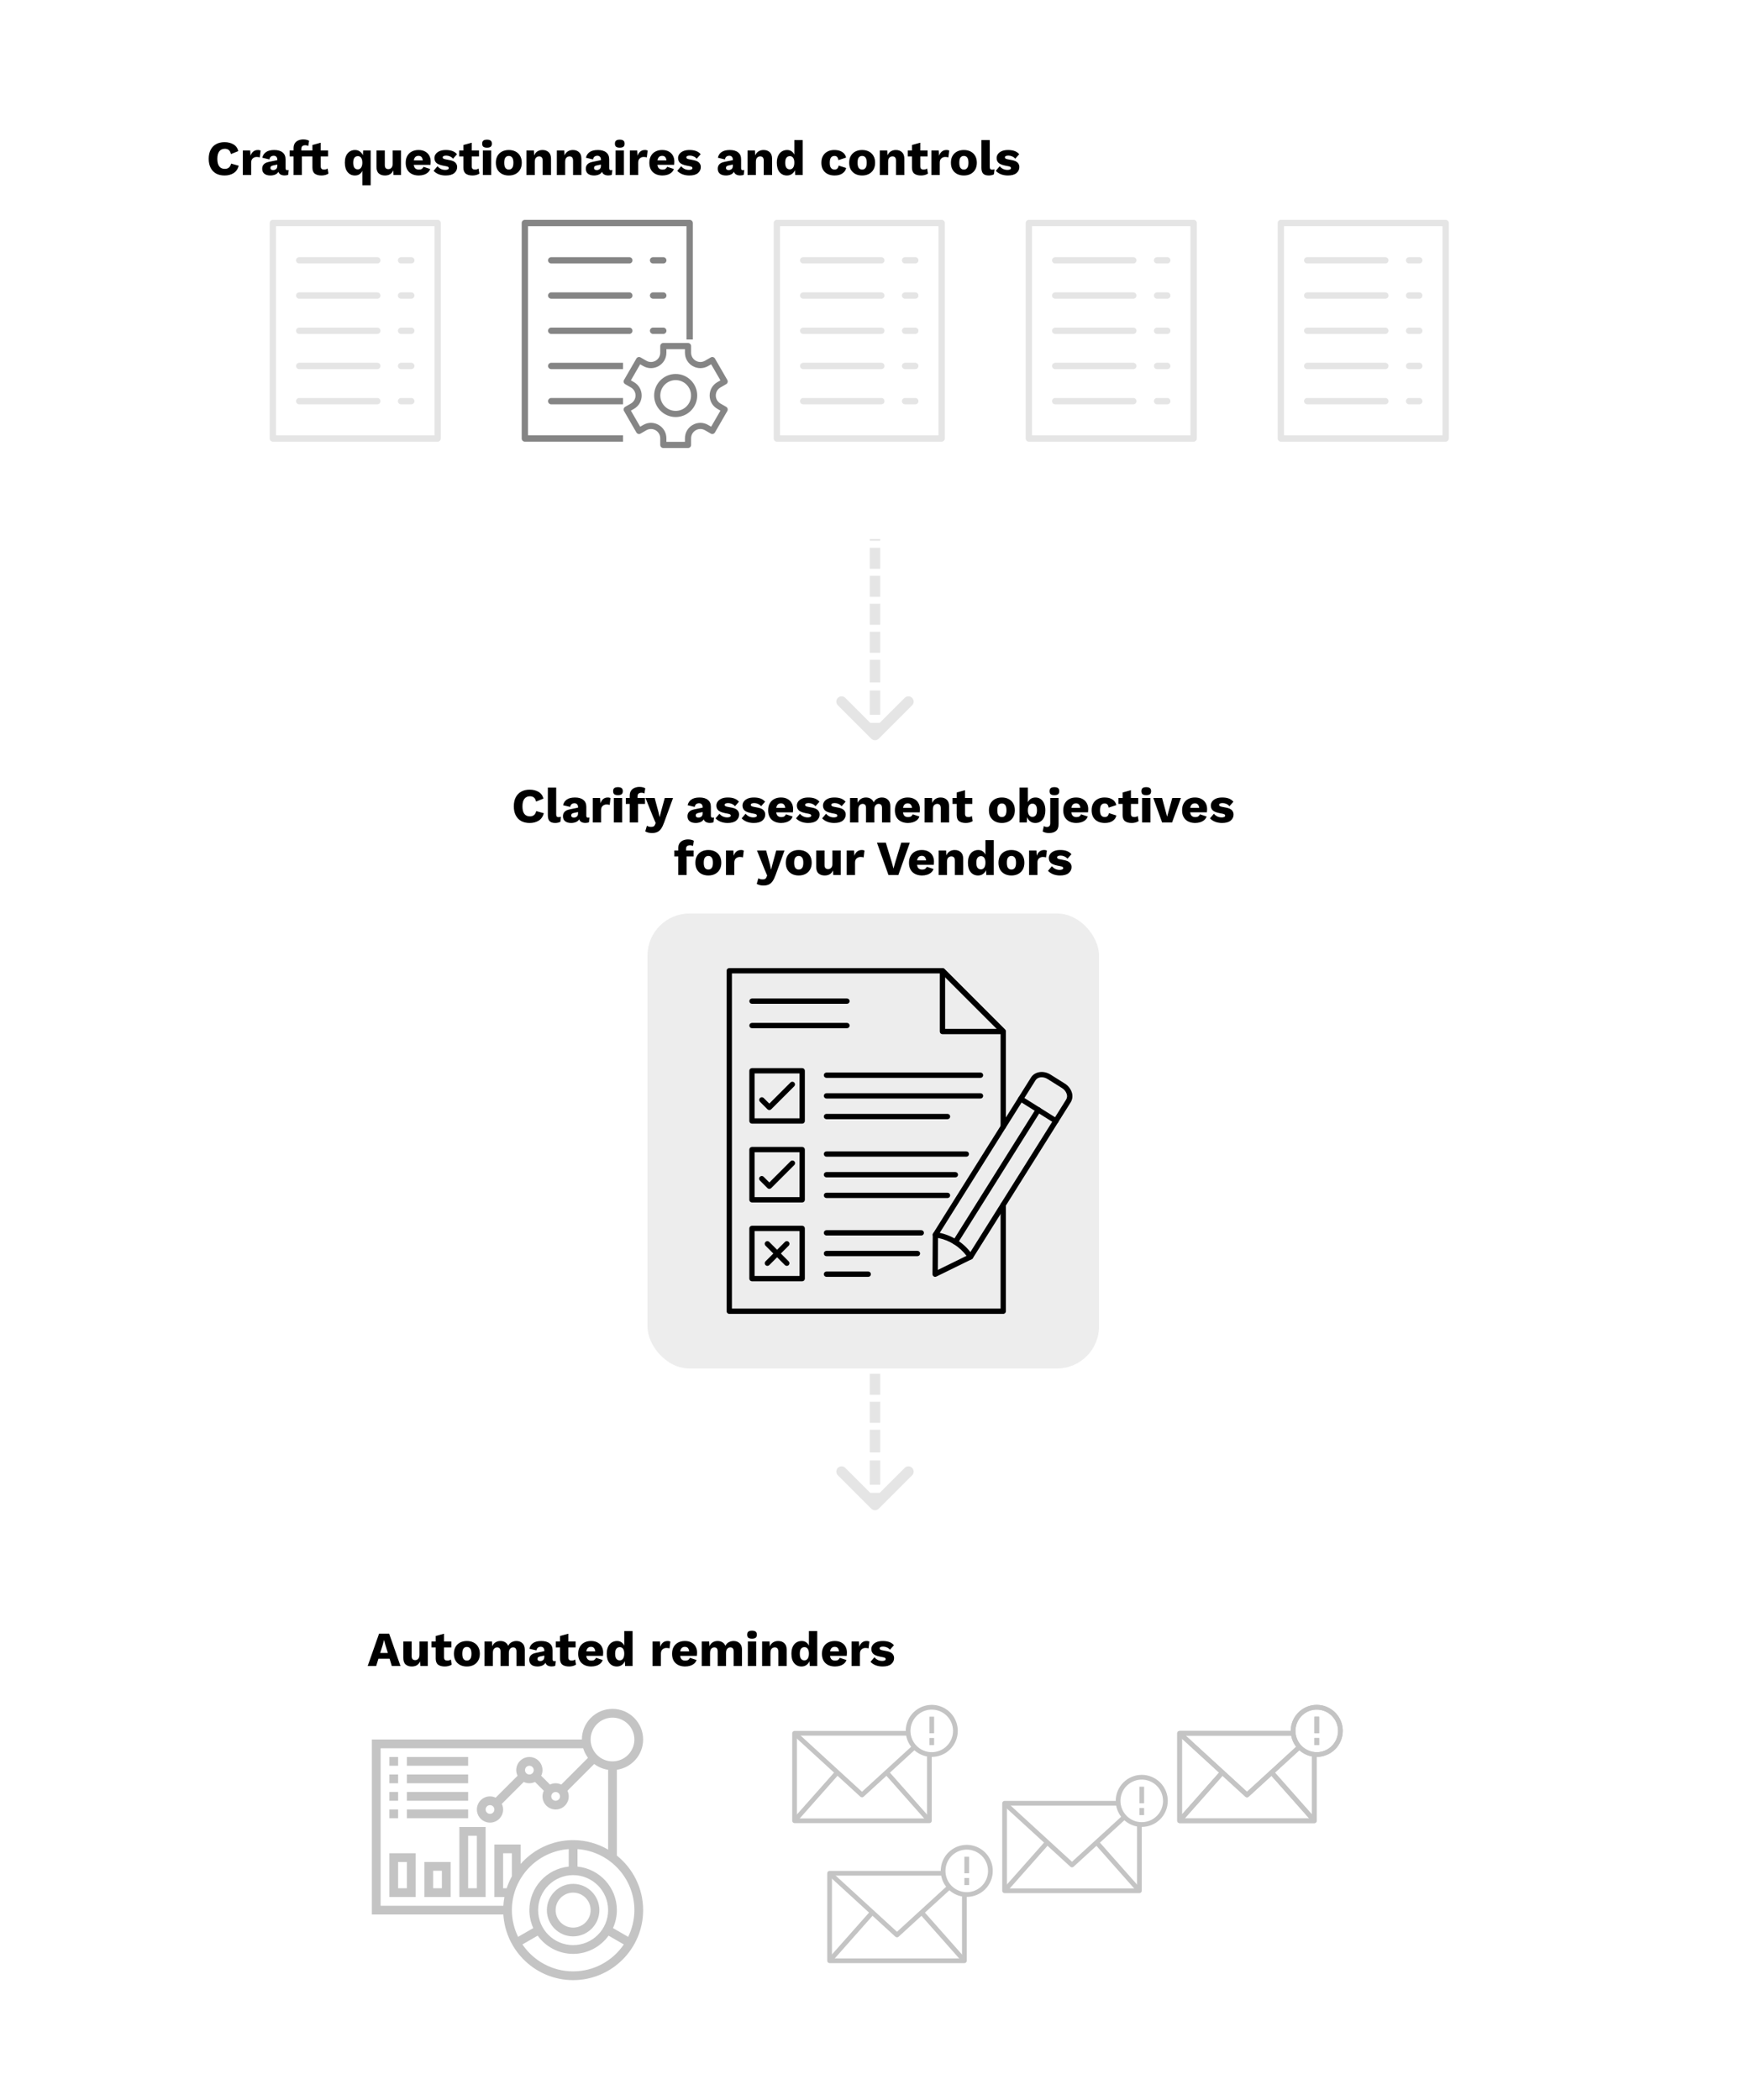 <svg fill="none" height="600" viewBox="0 0 500 600" width="500" xmlns="http://www.w3.org/2000/svg" xmlns:xlink="http://www.w3.org/1999/xlink"><filter id="a" color-interpolation-filters="sRGB" filterUnits="userSpaceOnUse" height="162" width="442" x="25" y="8"><feFlood flood-opacity="0" result="BackgroundImageFix"/><feColorMatrix in="SourceAlpha" result="hardAlpha" type="matrix" values="0 0 0 0 0 0 0 0 0 0 0 0 0 0 0 0 0 0 127 0"/><feOffset dy="4"/><feGaussianBlur stdDeviation="8"/><feColorMatrix type="matrix" values="0 0 0 0 0 0 0 0 0 0 0 0 0 0 0 0 0 0 0.15 0"/><feBlend in2="BackgroundImageFix" mode="normal" result="effect1_dropShadow"/><feBlend in="SourceGraphic" in2="effect1_dropShadow" mode="normal" result="shape"/></filter><filter id="b" color-interpolation-filters="sRGB" filterUnits="userSpaceOnUse" height="162" width="357" x="71" y="430"><feFlood flood-opacity="0" result="BackgroundImageFix"/><feColorMatrix in="SourceAlpha" result="hardAlpha" type="matrix" values="0 0 0 0 0 0 0 0 0 0 0 0 0 0 0 0 0 0 127 0"/><feOffset dy="4"/><feGaussianBlur stdDeviation="8"/><feColorMatrix type="matrix" values="0 0 0 0 0 0 0 0 0 0 0 0 0 0 0 0 0 0 0.15 0"/><feBlend in2="BackgroundImageFix" mode="normal" result="effect1_dropShadow"/><feBlend in="SourceGraphic" in2="effect1_dropShadow" mode="normal" result="shape"/></filter><path d="m250 191.5h-1.5zm-1.061 19.561c.586.585 1.536.585 2.122 0l9.546-9.546c.585-.586.585-1.536 0-2.122-.586-.585-1.536-.585-2.122 0l-8.485 8.486-8.485-8.486c-.586-.585-1.536-.585-2.122 0-.585.586-.585 1.536 0 2.122zm-.439-59.561v3h3v-3zm0 5v6h3v-6zm0 8v6h3v-6zm0 8v6h3v-6zm0 8v6h3v-6zm0 8v3h3v-3zm0 3v3.469h3v-3.469zm0 5.781v6.938h3v-6.938zm0 9.25v3.469h3v-3.469z" fill="#e5e5e5"/><path d="m250 411.5h-1.5zm-1.061 19.561c.586.585 1.536.585 2.122 0l9.546-9.546c.585-.586.585-1.536 0-2.122-.586-.585-1.536-.585-2.122 0l-8.485 8.486-8.485-8.486c-.586-.585-1.536-.585-2.122 0-.585.586-.585 1.536 0 2.122zm-.439-59.561v3h3v-3zm0 5v6h3v-6zm0 8v6h3v-6zm0 8v6h3v-6zm0 8v6h3v-6zm0 8v3h3v-3zm0 3v3.469h3v-3.469zm0 5.781v6.938h3v-6.938zm0 9.25v3.469h3v-3.469z" fill="#e5e5e5"/><g filter="url(#a)"><rect fill="#fff" height="130" rx="12" width="410" x="41" y="20"/></g><path d="m68.212 47.354c-.271.971-.77 1.68-1.498 2.128-.719.439-1.568.658-2.548.658-.943 0-1.755-.187-2.436-.56-.672-.383-1.19-.929-1.554-1.638s-.546-1.563-.546-2.562.182-1.853.546-2.562.882-1.251 1.554-1.624c.681-.383 1.489-.574 2.422-.574.961 0 1.801.205 2.52.616s1.195 1.055 1.428 1.932l-2.114.854c-.131-.569-.345-.961-.644-1.176-.289-.224-.658-.336-1.106-.336-.672 0-1.199.243-1.582.728-.373.485-.56 1.199-.56 2.142s.177 1.657.532 2.142c.364.485.905.728 1.624.728.448 0 .826-.121 1.134-.364.317-.252.532-.635.644-1.148zm1.171 2.646v-7h2.1l.098 1.512c.168-.513.425-.915.77-1.204.355-.299.807-.448 1.358-.448.177 0 .327.019.448.056.131.028.233.061.308.098l-.238 1.96c-.093-.028-.215-.056-.364-.084-.14-.028-.313-.042-.518-.042-.429 0-.803.135-1.12.406-.308.271-.462.677-.462 1.218v3.528zm9.84-4.438c0-.327-.093-.583-.28-.77-.177-.196-.42-.294-.728-.294s-.574.079-.798.238c-.215.149-.364.42-.448.812l-2.016-.476c.131-.672.476-1.209 1.036-1.61s1.349-.602 2.366-.602c1.027 0 1.82.229 2.38.686.569.448.854 1.106.854 1.974v2.562c0 .364.163.546.49.546.168 0 .303-.019.406-.056l-.14 1.358c-.28.131-.621.196-1.022.196-.439 0-.817-.084-1.134-.252-.317-.177-.532-.443-.644-.798-.196.364-.509.635-.938.812-.42.168-.868.252-1.344.252-.719 0-1.293-.163-1.722-.49-.42-.336-.63-.817-.63-1.442 0-.504.149-.919.448-1.246.308-.336.789-.569 1.442-.7l2.422-.504zm-1.96 2.422c0 .205.075.359.224.462s.327.154.532.154c.317 0 .597-.093.84-.28.243-.196.364-.499.364-.91v-.392l-1.134.238c-.28.056-.49.14-.63.252-.131.103-.196.261-.196.476zm10.978-4.984v1.694h-1.988v5.306h-2.38v-5.306h-1.12v-1.694h1.12v-.644c0-.597.126-1.078.378-1.442.261-.373.602-.644 1.022-.812.429-.177.891-.266 1.386-.266.383 0 .719.042 1.008.126.289.075.504.163.644.266l-.238 1.484c-.103-.056-.219-.103-.35-.14-.131-.047-.294-.07-.49-.07-.336 0-.607.075-.812.224-.205.149-.308.411-.308.784v.49zm5.486 0v1.694h-2.086v2.814c0 .336.079.579.238.728.168.14.397.21.686.21.224 0 .415-.023.574-.07.159-.056.308-.135.448-.238l.252 1.47c-.233.159-.532.289-.896.392-.355.093-.714.14-1.078.14-.803 0-1.437-.168-1.904-.504-.457-.345-.691-.924-.7-1.736v-3.206h-1.204v-1.694h1.204v-1.568l2.38-.658v2.226zm9.796 9.94v-4.13c-.187.411-.462.737-.826.98-.364.233-.794.35-1.288.35-.859 0-1.554-.322-2.087-.966s-.798-1.545-.798-2.702c0-1.148.271-2.035.812-2.66.541-.635 1.246-.952 2.115-.952.522 0 .975.14 1.358.42.392.271.686.635.882 1.092l.07-1.372h2.142v9.94zm-1.288-4.55c.401 0 .714-.168.938-.504.233-.336.35-.803.35-1.4 0-.625-.117-1.092-.35-1.4-.224-.317-.532-.476-.924-.476-.411 0-.738.154-.98.462-.234.299-.35.775-.35 1.428s.116 1.134.35 1.442c.233.299.555.448.966.448zm7.741 1.75c-.709 0-1.288-.191-1.736-.574s-.672-1.013-.672-1.89v-4.676h2.38v4.116c0 .448.089.761.266.938s.429.266.756.266c.336 0 .621-.121.854-.364.243-.252.364-.653.364-1.204v-3.752h2.38v7h-2.128l-.07-1.316c-.224.495-.537.863-.938 1.106-.401.233-.887.35-1.456.35zm9.718 0c-1.167 0-2.091-.317-2.772-.952-.672-.635-1.008-1.531-1.008-2.688 0-.765.154-1.419.462-1.96.317-.551.746-.966 1.288-1.246.55-.289 1.19-.434 1.918-.434.737 0 1.362.145 1.876.434.522.28.919.672 1.19 1.176.27.495.406 1.064.406 1.708 0 .177-.01.35-.028.518-.01.159-.019.294-.028.406h-4.774c.065.485.224.835.476 1.05.252.205.583.308.994.308.354 0 .634-.07.84-.21.214-.14.373-.336.476-.588l1.904.63c-.131.401-.36.742-.686 1.022-.318.271-.7.476-1.148.616-.439.14-.901.21-1.386.21zm-.112-5.614c-.756 0-1.204.434-1.344 1.302h2.562c-.103-.868-.509-1.302-1.218-1.302zm7.743 5.614c-.7 0-1.348-.112-1.946-.336-.597-.233-1.096-.565-1.498-.994l1.12-1.316c.234.299.542.551.924.756.392.196.826.294 1.302.294.29 0 .528-.042.714-.126.187-.084.28-.215.28-.392 0-.121-.046-.224-.14-.308-.093-.084-.28-.154-.56-.21l-.98-.196c-.877-.177-1.502-.439-1.876-.784-.364-.355-.546-.817-.546-1.386 0-.383.117-.747.35-1.092.234-.345.593-.63 1.078-.854.486-.224 1.106-.336 1.862-.336 1.447 0 2.502.401 3.164 1.204l-1.134 1.288c-.224-.28-.513-.499-.868-.658-.354-.159-.709-.238-1.064-.238-.681 0-1.022.173-1.022.518 0 .121.056.229.168.322.122.093.341.168.658.224l1.274.252c.719.14 1.237.383 1.554.728.318.336.476.747.476 1.232 0 .681-.275 1.255-.826 1.722-.541.457-1.362.686-2.464.686zm9.537-7.14v1.694h-2.086v2.814c0 .336.079.579.238.728.168.14.397.21.686.21.224 0 .415-.023.574-.07.159-.056.308-.135.448-.238l.252 1.47c-.233.159-.532.289-.896.392-.355.093-.714.14-1.078.14-.803 0-1.437-.168-1.904-.504-.457-.345-.691-.924-.7-1.736v-3.206h-1.204v-1.694h1.204v-1.568l2.38-.658v2.226zm2.289-.812c-.485 0-.84-.089-1.064-.266-.214-.187-.322-.476-.322-.868 0-.401.108-.691.322-.868.224-.187.579-.28 1.064-.28.476 0 .826.093 1.05.28.224.177.336.467.336.868 0 .392-.112.681-.336.868-.224.177-.574.266-1.05.266zm1.19.812v7h-2.38v-7zm5.027-.14c.737 0 1.381.145 1.932.434.56.289.994.705 1.302 1.246.317.541.476 1.195.476 1.96s-.159 1.419-.476 1.96c-.308.541-.742.957-1.302 1.246-.551.289-1.195.434-1.932.434-.728 0-1.372-.145-1.932-.434-.551-.289-.985-.705-1.302-1.246-.308-.541-.462-1.195-.462-1.96s.154-1.419.462-1.96c.317-.541.751-.957 1.302-1.246.56-.289 1.204-.434 1.932-.434zm0 1.694c-.411 0-.733.154-.966.462-.224.299-.336.793-.336 1.484 0 .681.112 1.176.336 1.484.233.308.555.462.966.462.42 0 .742-.154.966-.462.233-.308.35-.803.35-1.484 0-.691-.117-1.185-.35-1.484-.224-.308-.546-.462-.966-.462zm5.049 5.446v-7h2.128l.07 1.414c.214-.513.527-.901.938-1.162.41-.261.896-.392 1.456-.392.718 0 1.302.21 1.749.63.449.42.673 1.036.673 1.848v4.662h-2.38v-4.032c0-.485-.094-.821-.28-1.008-.187-.187-.425-.28-.714-.28-.346 0-.644.121-.897.364-.242.243-.363.658-.363 1.246v3.71zm8.681 0v-7h2.128l.07 1.414c.215-.513.527-.901.938-1.162s.896-.392 1.456-.392c.719 0 1.302.21 1.75.63s.672 1.036.672 1.848v4.662h-2.38v-4.032c0-.485-.093-.821-.28-1.008s-.425-.28-.714-.28c-.345 0-.644.121-.896.364-.243.243-.364.658-.364 1.246v3.71zm12.588-4.438c0-.327-.094-.583-.28-.77-.178-.196-.42-.294-.728-.294s-.574.079-.798.238c-.215.149-.364.42-.448.812l-2.016-.476c.13-.672.476-1.209 1.036-1.61s1.348-.602 2.366-.602c1.026 0 1.82.229 2.38.686.569.448.854 1.106.854 1.974v2.562c0 .364.163.546.49.546.168 0 .303-.019.406-.056l-.14 1.358c-.28.131-.621.196-1.022.196-.439 0-.817-.084-1.134-.252-.318-.177-.532-.443-.644-.798-.196.364-.509.635-.938.812-.42.168-.868.252-1.344.252-.719 0-1.293-.163-1.722-.49-.42-.336-.63-.817-.63-1.442 0-.504.149-.919.448-1.246.308-.336.788-.569 1.442-.7l2.422-.504zm-1.96 2.422c0 .205.074.359.224.462.149.103.326.154.532.154.317 0 .597-.093.84-.28.242-.196.364-.499.364-.91v-.392l-1.134.238c-.28.056-.49.14-.63.252-.131.103-.196.261-.196.476zm7.351-5.796c-.485 0-.84-.089-1.064-.266-.214-.187-.322-.476-.322-.868 0-.401.108-.691.322-.868.224-.187.579-.28 1.064-.28.476 0 .826.093 1.05.28.224.177.336.467.336.868 0 .392-.112.681-.336.868-.224.177-.574.266-1.05.266zm1.19.812v7h-2.38v-7zm1.694 7v-7h2.1l.098 1.512c.168-.513.425-.915.77-1.204.355-.299.808-.448 1.358-.448.178 0 .327.019.448.056.131.028.234.061.308.098l-.238 1.96c-.093-.028-.214-.056-.364-.084-.14-.028-.312-.042-.518-.042-.429 0-.802.135-1.12.406-.308.271-.462.677-.462 1.218v3.528zm9.35.14c-1.167 0-2.091-.317-2.772-.952-.672-.635-1.008-1.531-1.008-2.688 0-.765.154-1.419.462-1.96.317-.551.747-.966 1.288-1.246.551-.289 1.19-.434 1.918-.434.737 0 1.363.145 1.876.434.523.28.919.672 1.19 1.176.271.495.406 1.064.406 1.708 0 .177-.009.35-.028.518-.009.159-.019.294-.028.406h-4.774c.065.485.224.835.476 1.05.252.205.583.308.994.308.355 0 .635-.07.84-.21.215-.14.373-.336.476-.588l1.904.63c-.131.401-.359.742-.686 1.022-.317.271-.7.476-1.148.616-.439.14-.901.21-1.386.21zm-.112-5.614c-.756 0-1.204.434-1.344 1.302h2.562c-.103-.868-.509-1.302-1.218-1.302zm7.743 5.614c-.7 0-1.348-.112-1.946-.336-.597-.233-1.096-.565-1.498-.994l1.12-1.316c.234.299.542.551.924.756.392.196.826.294 1.302.294.29 0 .528-.042.714-.126.187-.084.28-.215.28-.392 0-.121-.046-.224-.14-.308-.093-.084-.28-.154-.56-.21l-.98-.196c-.877-.177-1.502-.439-1.876-.784-.364-.355-.546-.817-.546-1.386 0-.383.117-.747.35-1.092.234-.345.593-.63 1.078-.854.486-.224 1.106-.336 1.862-.336 1.447 0 2.502.401 3.164 1.204l-1.134 1.288c-.224-.28-.513-.499-.868-.658-.354-.159-.709-.238-1.064-.238-.681 0-1.022.173-1.022.518 0 .121.056.229.168.322.122.093.341.168.658.224l1.274.252c.719.14 1.237.383 1.554.728.318.336.476.747.476 1.232 0 .681-.275 1.255-.826 1.722-.541.457-1.362.686-2.464.686zm12.437-4.578c0-.327-.093-.583-.28-.77-.177-.196-.42-.294-.728-.294s-.574.079-.798.238c-.215.149-.364.42-.448.812l-2.016-.476c.131-.672.476-1.209 1.036-1.61s1.349-.602 2.366-.602c1.027 0 1.82.229 2.38.686.569.448.854 1.106.854 1.974v2.562c0 .364.163.546.49.546.168 0 .303-.019.406-.056l-.14 1.358c-.28.131-.621.196-1.022.196-.439 0-.817-.084-1.134-.252-.317-.177-.532-.443-.644-.798-.196.364-.509.635-.938.812-.42.168-.868.252-1.344.252-.719 0-1.293-.163-1.722-.49-.42-.336-.63-.817-.63-1.442 0-.504.149-.919.448-1.246.308-.336.789-.569 1.442-.7l2.422-.504zm-1.96 2.422c0 .205.075.359.224.462s.327.154.532.154c.317 0 .597-.093.84-.28.243-.196.364-.499.364-.91v-.392l-1.134.238c-.28.056-.49.14-.63.252-.131.103-.196.261-.196.476zm6.162 2.016v-7h2.128l.07 1.414c.214-.513.527-.901.938-1.162.41-.261.896-.392 1.456-.392.718 0 1.302.21 1.75.63s.672 1.036.672 1.848v4.662h-2.38v-4.032c0-.485-.094-.821-.28-1.008-.187-.187-.425-.28-.714-.28-.346 0-.644.121-.896.364-.243.243-.364.658-.364 1.246v3.71zm11.257.14c-.868 0-1.568-.317-2.1-.952-.522-.635-.784-1.521-.784-2.66 0-.784.122-1.447.364-1.988.252-.551.598-.966 1.036-1.246.448-.289.962-.434 1.54-.434.495 0 .915.121 1.26.364.355.243.621.565.798.966v-4.158h2.38v9.968h-2.128l-.084-1.372c-.196.467-.494.835-.896 1.106-.392.271-.854.406-1.386.406zm.826-1.75c.392 0 .705-.163.938-.49.234-.327.35-.807.35-1.442 0-.588-.112-1.041-.336-1.358-.224-.327-.536-.49-.938-.49-.41 0-.737.154-.98.462-.233.299-.35.775-.35 1.428s.117 1.134.35 1.442c.234.299.556.448.966.448zm12.699-5.53c.71 0 1.298.103 1.764.308.476.205.845.471 1.106.798.262.327.43.681.504 1.064l-2.198.728c-.056-.401-.172-.7-.35-.896-.177-.205-.429-.308-.756-.308-.448 0-.788.159-1.022.476-.224.317-.336.817-.336 1.498 0 .691.122 1.185.364 1.484.252.289.588.434 1.008.434.663 0 1.05-.378 1.162-1.134l2.142.686c-.102.607-.443 1.115-1.022 1.526-.569.411-1.325.616-2.268.616-1.148 0-2.067-.317-2.758-.952-.681-.644-1.022-1.54-1.022-2.688 0-.765.154-1.419.462-1.96.318-.541.752-.957 1.302-1.246.551-.289 1.19-.434 1.918-.434zm7.958 0c.737 0 1.381.145 1.932.434.56.289.994.705 1.302 1.246.317.541.476 1.195.476 1.96s-.159 1.419-.476 1.96c-.308.541-.742.957-1.302 1.246-.551.289-1.195.434-1.932.434-.728 0-1.372-.145-1.932-.434-.551-.289-.985-.705-1.302-1.246-.308-.541-.462-1.195-.462-1.96s.154-1.419.462-1.96c.317-.541.751-.957 1.302-1.246.56-.289 1.204-.434 1.932-.434zm0 1.694c-.411 0-.733.154-.966.462-.224.299-.336.793-.336 1.484 0 .681.112 1.176.336 1.484.233.308.555.462.966.462.42 0 .742-.154.966-.462.233-.308.35-.803.35-1.484 0-.691-.117-1.185-.35-1.484-.224-.308-.546-.462-.966-.462zm5.049 5.446v-7h2.128l.07 1.414c.214-.513.527-.901.938-1.162.41-.261.896-.392 1.456-.392.718 0 1.302.21 1.75.63s.672 1.036.672 1.848v4.662h-2.38v-4.032c0-.485-.094-.821-.28-1.008-.187-.187-.425-.28-.714-.28-.346 0-.644.121-.896.364-.243.243-.364.658-.364 1.246v3.71zm13.652-7v1.694h-2.086v2.814c0 .336.08.579.238.728.168.14.397.21.686.21.224 0 .416-.023.574-.07.159-.056.308-.135.448-.238l.252 1.47c-.233.159-.532.289-.896.392-.354.093-.714.14-1.078.14-.802 0-1.437-.168-1.904-.504-.457-.345-.69-.924-.7-1.736v-3.206h-1.204v-1.694h1.204v-1.568l2.38-.658v2.226zm1.1 7v-7h2.1l.098 1.512c.168-.513.424-.915.77-1.204.354-.299.807-.448 1.358-.448.177 0 .326.019.448.056.13.028.233.061.308.098l-.238 1.96c-.094-.028-.215-.056-.364-.084-.14-.028-.313-.042-.518-.042-.43 0-.803.135-1.12.406-.308.271-.462.677-.462 1.218v3.528zm9.265-7.14c.738 0 1.382.145 1.932.434.56.289.994.705 1.302 1.246.318.541.476 1.195.476 1.96s-.158 1.419-.476 1.96c-.308.541-.742.957-1.302 1.246-.55.289-1.194.434-1.932.434-.728 0-1.372-.145-1.932-.434-.55-.289-.984-.705-1.302-1.246-.308-.541-.462-1.195-.462-1.96s.154-1.419.462-1.96c.318-.541.752-.957 1.302-1.246.56-.289 1.204-.434 1.932-.434zm0 1.694c-.41 0-.732.154-.966.462-.224.299-.336.793-.336 1.484 0 .681.112 1.176.336 1.484.234.308.556.462.966.462.42 0 .742-.154.966-.462.234-.308.35-.803.35-1.484 0-.691-.116-1.185-.35-1.484-.224-.308-.546-.462-.966-.462zm7.401-4.522v7.588c0 .308.051.527.154.658s.275.196.518.196c.14 0 .257-.009.35-.028s.205-.047.336-.084l-.154 1.428c-.168.103-.387.187-.658.252s-.537.098-.798.098c-.747 0-1.288-.173-1.624-.518s-.504-.91-.504-1.694v-7.896zm5.168 10.108c-.7 0-1.349-.112-1.946-.336-.597-.233-1.097-.565-1.498-.994l1.12-1.316c.233.299.541.551.924.756.392.196.826.294 1.302.294.289 0 .527-.042.714-.126s.28-.215.28-.392c0-.121-.047-.224-.14-.308s-.28-.154-.56-.21l-.98-.196c-.877-.177-1.503-.439-1.876-.784-.364-.355-.546-.817-.546-1.386 0-.383.117-.747.35-1.092s.593-.63 1.078-.854 1.106-.336 1.862-.336c1.447 0 2.501.401 3.164 1.204l-1.134 1.288c-.224-.28-.513-.499-.868-.658s-.709-.238-1.064-.238c-.681 0-1.022.173-1.022.518 0 .121.056.229.168.322.121.093.341.168.658.224l1.274.252c.719.14 1.237.383 1.554.728.317.336.476.747.476 1.232 0 .681-.275 1.255-.826 1.722-.541.457-1.363.686-2.464.686z" fill="#000"/><path d="m197.041 126.189h-47.082c-.24 0-.47-.095-.64-.265s-.265-.4-.265-.64v-61.568c0-.24.095-.47.265-.64s.4-.265.64-.265h47.082c.24 0 .47.095.64.265s.265.4.265.64v61.568c0 .24-.095.47-.265.64s-.4.265-.64.265zm-46.176-1.811h45.27v-59.756h-45.27z" fill="#858585"/><path d="m179.806 75.285h-22.314c-.24 0-.47-.095-.64-.265s-.265-.4-.265-.64.095-.47.265-.64.4-.265.64-.265h22.314c.24 0 .471.095.64.265.17.17.266.4.266.64s-.096.47-.266.64c-.169.17-.4.265-.64.265z" fill="#858585"/><path d="m189.508 75.285h-2.911c-.24 0-.471-.095-.641-.265-.169-.17-.265-.4-.265-.64s.096-.47.265-.64c.17-.17.401-.265.641-.265h2.911c.24 0 .47.095.64.265s.265.4.265.64-.095.47-.265.64-.4.265-.64.265z" fill="#858585"/><path d="m179.806 85.346h-22.314c-.24 0-.47-.095-.64-.265s-.265-.4-.265-.64c0-.24.095-.47.265-.64s.4-.265.64-.265h22.314c.24 0 .471.095.64.265.17.17.266.4.266.64 0 .24-.096.47-.266.64-.169.17-.4.265-.64.265z" fill="#858585"/><path d="m189.508 85.346h-2.911c-.24 0-.471-.095-.641-.265-.169-.17-.265-.4-.265-.64 0-.24.096-.47.265-.64.17-.17.401-.265.641-.265h2.911c.24 0 .47.095.64.265s.265.4.265.64c0 .24-.095.47-.265.64s-.4.265-.64.265z" fill="#858585"/><path d="m179.806 95.406h-22.314c-.24 0-.47-.095-.64-.265s-.265-.4-.265-.64c0-.24.095-.47.265-.64s.4-.265.64-.265h22.314c.24 0 .471.095.64.265.17.17.266.4.266.64 0 .24-.096.47-.266.64-.169.17-.4.265-.64.265z" fill="#858585"/><path d="m189.508 95.406h-2.911c-.24 0-.471-.095-.641-.265-.169-.17-.265-.4-.265-.64 0-.24.096-.47.265-.64.17-.17.401-.265.641-.265h2.911c.24 0 .47.095.64.265s.265.4.265.64c0 .24-.095.47-.265.64s-.4.265-.64.265z" fill="#858585"/><path d="m179.806 105.465h-22.314c-.24 0-.47-.095-.64-.265s-.265-.4-.265-.64.095-.47.265-.64.4-.265.64-.265h22.314c.24 0 .471.095.64.265.17.17.266.4.266.64s-.096.47-.266.64c-.169.17-.4.265-.64.265z" fill="#858585"/><path d="m189.508 105.465h-2.911c-.24 0-.471-.095-.641-.265-.169-.17-.265-.4-.265-.64s.096-.47.265-.64c.17-.17.401-.265.641-.265h2.911c.24 0 .47.095.64.265s.265.4.265.64-.095.47-.265.64-.4.265-.64.265z" fill="#858585"/><path d="m179.806 115.525h-22.314c-.24 0-.47-.095-.64-.265s-.265-.4-.265-.64.095-.47.265-.64.4-.265.64-.265h22.314c.24 0 .471.095.64.265.17.17.266.4.266.64s-.096.47-.266.64c-.169.17-.4.265-.64.265z" fill="#858585"/><path d="m189.508 115.525h-2.911c-.24 0-.471-.095-.641-.265-.169-.17-.265-.4-.265-.64s.096-.47.265-.64c.17-.17.401-.265.641-.265h2.911c.24 0 .47.095.64.265s.265.4.265.64-.095.47-.265.64-.4.265-.64.265z" fill="#858585"/><path d="m178 97h22v31h-22z" fill="#fff"/><path d="m207.48 116.242-1.638-.946c-1.767-1.02-1.769-3.571 0-4.592l1.638-.946c.42-.243.564-.78.322-1.201l-3.53-6.114c-.242-.42-.78-.565-1.201-.322l-1.638.946c-1.767 1.02-3.976-.253-3.976-2.296v-1.892c0-.485-.394-.879-.879-.879h-7.06c-.485 0-.879.393-.879.879v1.892c0 2.041-2.207 3.317-3.976 2.296l-1.639-.946c-.42-.243-.958-.099-1.2.322l-3.53 6.114c-.243.421-.099.958.321 1.201l1.639.946c1.767 1.02 1.768 3.571 0 4.592l-1.638.946c-.421.243-.565.78-.322 1.201l3.53 6.114c.242.42.78.565 1.2.322l1.639-.946c1.766-1.02 3.976.253 3.976 2.296v1.892c0 .486.393.879.879.879h7.059c.486 0 .879-.393.879-.879v-1.892c0-2.04 2.208-3.317 3.977-2.296l1.638.946c.42.243.958.099 1.201-.322l3.53-6.114c.242-.421.098-.958-.322-1.201zm-4.291 5.675-.877-.506c-2.939-1.697-6.613.421-6.613 3.818v1.013h-5.302v-1.013c0-3.394-3.672-5.517-6.613-3.818l-.877.506-2.652-4.592.878-.507c2.938-1.696 2.941-5.938 0-7.636l-.878-.507 2.652-4.592.877.506c2.939 1.697 6.613-.421 6.613-3.818v-1.013h5.302v1.013c0 3.394 3.671 5.517 6.613 3.818l.877-.506 2.651 4.592-.877.507c-2.939 1.696-2.942 5.938 0 7.636l.877.507z" fill="#858585"/><path d="m193.048 106.848c-3.392 0-6.152 2.76-6.152 6.152s2.76 6.152 6.152 6.152 6.151-2.76 6.151-6.152-2.759-6.152-6.151-6.152zm0 10.547c-2.423 0-4.394-1.972-4.394-4.395s1.971-4.395 4.394-4.395 4.394 1.972 4.394 4.395-1.971 4.395-4.394 4.395z" fill="#858585"/><path d="m125.041 126.189h-47.081c-.24 0-.47-.095-.64-.265s-.265-.4-.265-.64v-61.568c0-.24.095-.47.265-.64s.4-.265.64-.265h47.081c.24 0 .47.095.64.265s.265.4.265.64v61.568c0 .24-.095.47-.265.64s-.4.265-.64.265zm-46.176-1.811h45.27v-59.756h-45.27z" fill="#e5e5e5"/><path d="m107.806 75.285h-22.314c-.24 0-.47-.095-.64-.265s-.265-.4-.265-.64.095-.47.265-.64.4-.265.64-.265h22.314c.24 0 .471.095.64.265.17.17.266.4.266.64s-.096.47-.266.64c-.169.17-.4.265-.64.265z" fill="#e5e5e5"/><path d="m117.508 75.285h-2.911c-.24 0-.471-.095-.641-.265-.169-.17-.265-.4-.265-.64s.096-.47.265-.64c.17-.17.401-.265.641-.265h2.911c.24 0 .47.095.64.265s.265.4.265.64-.095.47-.265.64-.4.265-.64.265z" fill="#e5e5e5"/><path d="m107.806 85.346h-22.314c-.24 0-.47-.095-.64-.265s-.265-.4-.265-.64c0-.24.095-.47.265-.64s.4-.265.64-.265h22.314c.24 0 .471.095.64.265.17.17.266.4.266.64 0 .24-.096.47-.266.64-.169.17-.4.265-.64.265z" fill="#e5e5e5"/><path d="m117.508 85.346h-2.911c-.24 0-.471-.095-.641-.265-.169-.17-.265-.4-.265-.64 0-.24.096-.47.265-.64.17-.17.401-.265.641-.265h2.911c.24 0 .47.095.64.265s.265.4.265.64c0 .24-.095.47-.265.64s-.4.265-.64.265z" fill="#e5e5e5"/><path d="m107.806 95.406h-22.314c-.24 0-.47-.095-.64-.265s-.265-.4-.265-.64c0-.24.095-.47.265-.64s.4-.265.64-.265h22.314c.24 0 .471.095.64.265.17.17.266.4.266.64 0 .24-.096.47-.266.64-.169.17-.4.265-.64.265z" fill="#e5e5e5"/><path d="m117.508 95.406h-2.911c-.24 0-.471-.095-.641-.265-.169-.17-.265-.4-.265-.64 0-.24.096-.47.265-.64.17-.17.401-.265.641-.265h2.911c.24 0 .47.095.64.265s.265.4.265.64c0 .24-.095.47-.265.64s-.4.265-.64.265z" fill="#e5e5e5"/><path d="m107.806 105.465h-22.314c-.24 0-.47-.095-.64-.265s-.265-.4-.265-.64.095-.47.265-.64.4-.265.64-.265h22.314c.24 0 .471.095.64.265.17.17.266.4.266.64s-.096.47-.266.64c-.169.17-.4.265-.64.265z" fill="#e5e5e5"/><path d="m117.508 105.465h-2.911c-.24 0-.471-.095-.641-.265-.169-.17-.265-.4-.265-.64s.096-.47.265-.64c.17-.17.401-.265.641-.265h2.911c.24 0 .47.095.64.265s.265.4.265.64-.095.47-.265.64-.4.265-.64.265z" fill="#e5e5e5"/><path d="m107.806 115.525h-22.314c-.24 0-.47-.095-.64-.265s-.265-.4-.265-.64.095-.47.265-.64.4-.265.64-.265h22.314c.24 0 .471.095.64.265.17.17.266.4.266.64s-.096.47-.266.64c-.169.17-.4.265-.64.265z" fill="#e5e5e5"/><path d="m117.508 115.525h-2.911c-.24 0-.471-.095-.641-.265-.169-.17-.265-.4-.265-.64s.096-.47.265-.64c.17-.17.401-.265.641-.265h2.911c.24 0 .47.095.64.265s.265.4.265.64-.095.47-.265.64-.4.265-.64.265z" fill="#e5e5e5"/><path d="m341.041 126.189h-47.082c-.24 0-.47-.095-.64-.265s-.265-.4-.265-.64v-61.568c0-.24.095-.47.265-.64s.4-.265.64-.265h47.082c.24 0 .47.095.64.265s.265.4.265.64v61.568c0 .24-.095.47-.265.64s-.4.265-.64.265zm-46.176-1.811h45.27v-59.756h-45.27z" fill="#e5e5e5"/><path d="m323.806 75.285h-22.314c-.24 0-.47-.095-.64-.265s-.265-.4-.265-.64.095-.47.265-.64.4-.265.64-.265h22.314c.24 0 .471.095.64.265.17.17.266.4.266.64s-.096.47-.266.64c-.169.17-.4.265-.64.265z" fill="#e5e5e5"/><path d="m333.508 75.285h-2.911c-.24 0-.471-.095-.641-.265-.169-.17-.265-.4-.265-.64s.096-.47.265-.64c.17-.17.401-.265.641-.265h2.911c.24 0 .47.095.64.265s.265.4.265.64-.095.47-.265.64-.4.265-.64.265z" fill="#e5e5e5"/><path d="m323.806 85.346h-22.314c-.24 0-.47-.095-.64-.265s-.265-.4-.265-.64c0-.24.095-.47.265-.64s.4-.265.64-.265h22.314c.24 0 .471.095.64.265.17.17.266.4.266.64 0 .24-.096.47-.266.64-.169.17-.4.265-.64.265z" fill="#e5e5e5"/><path d="m333.508 85.346h-2.911c-.24 0-.471-.095-.641-.265-.169-.17-.265-.4-.265-.64 0-.24.096-.47.265-.64.17-.17.401-.265.641-.265h2.911c.24 0 .47.095.64.265s.265.4.265.64c0 .24-.095.47-.265.64s-.4.265-.64.265z" fill="#e5e5e5"/><path d="m323.806 95.406h-22.314c-.24 0-.47-.095-.64-.265s-.265-.4-.265-.64c0-.24.095-.47.265-.64s.4-.265.64-.265h22.314c.24 0 .471.095.64.265.17.17.266.4.266.64 0 .24-.096.47-.266.64-.169.17-.4.265-.64.265z" fill="#e5e5e5"/><path d="m333.508 95.406h-2.911c-.24 0-.471-.095-.641-.265-.169-.17-.265-.4-.265-.64 0-.24.096-.47.265-.64.17-.17.401-.265.641-.265h2.911c.24 0 .47.095.64.265s.265.4.265.64c0 .24-.095.47-.265.64s-.4.265-.64.265z" fill="#e5e5e5"/><path d="m323.806 105.465h-22.314c-.24 0-.47-.095-.64-.265s-.265-.4-.265-.64.095-.47.265-.64.4-.265.64-.265h22.314c.24 0 .471.095.64.265.17.17.266.4.266.64s-.096.47-.266.64c-.169.17-.4.265-.64.265z" fill="#e5e5e5"/><path d="m333.508 105.465h-2.911c-.24 0-.471-.095-.641-.265-.169-.17-.265-.4-.265-.64s.096-.47.265-.64c.17-.17.401-.265.641-.265h2.911c.24 0 .47.095.64.265s.265.4.265.64-.095.47-.265.64-.4.265-.64.265z" fill="#e5e5e5"/><path d="m323.806 115.525h-22.314c-.24 0-.47-.095-.64-.265s-.265-.4-.265-.64.095-.47.265-.64.4-.265.64-.265h22.314c.24 0 .471.095.64.265.17.17.266.4.266.64s-.096.47-.266.64c-.169.17-.4.265-.64.265z" fill="#e5e5e5"/><path d="m333.508 115.525h-2.911c-.24 0-.471-.095-.641-.265-.169-.17-.265-.4-.265-.64s.096-.47.265-.64c.17-.17.401-.265.641-.265h2.911c.24 0 .47.095.64.265s.265.4.265.64-.095.47-.265.64-.4.265-.64.265z" fill="#e5e5e5"/><path d="m413.041 126.189h-47.082c-.24 0-.47-.095-.64-.265s-.265-.4-.265-.64v-61.568c0-.24.095-.47.265-.64s.4-.265.64-.265h47.082c.24 0 .47.095.64.265s.265.4.265.64v61.568c0 .24-.095.47-.265.64s-.4.265-.64.265zm-46.176-1.811h45.27v-59.756h-45.27z" fill="#e5e5e5"/><path d="m395.806 75.285h-22.314c-.24 0-.47-.095-.64-.265s-.265-.4-.265-.64.095-.47.265-.64.4-.265.64-.265h22.314c.24 0 .471.095.64.265.17.17.266.4.266.64s-.096.47-.266.64c-.169.17-.4.265-.64.265z" fill="#e5e5e5"/><path d="m405.508 75.285h-2.911c-.24 0-.471-.095-.641-.265-.169-.17-.265-.4-.265-.64s.096-.47.265-.64c.17-.17.401-.265.641-.265h2.911c.24 0 .47.095.64.265s.265.4.265.64-.095.47-.265.64-.4.265-.64.265z" fill="#e5e5e5"/><path d="m395.806 85.346h-22.314c-.24 0-.47-.095-.64-.265s-.265-.4-.265-.64c0-.24.095-.47.265-.64s.4-.265.64-.265h22.314c.24 0 .471.095.64.265.17.17.266.4.266.64 0 .24-.096.47-.266.64-.169.17-.4.265-.64.265z" fill="#e5e5e5"/><path d="m405.508 85.346h-2.911c-.24 0-.471-.095-.641-.265-.169-.17-.265-.4-.265-.64 0-.24.096-.47.265-.64.17-.17.401-.265.641-.265h2.911c.24 0 .47.095.64.265s.265.4.265.64c0 .24-.095.47-.265.64s-.4.265-.64.265z" fill="#e5e5e5"/><path d="m395.806 95.406h-22.314c-.24 0-.47-.095-.64-.265s-.265-.4-.265-.64c0-.24.095-.47.265-.64s.4-.265.64-.265h22.314c.24 0 .471.095.64.265.17.17.266.4.266.64 0 .24-.096.47-.266.64-.169.17-.4.265-.64.265z" fill="#e5e5e5"/><path d="m405.508 95.406h-2.911c-.24 0-.471-.095-.641-.265-.169-.17-.265-.4-.265-.64 0-.24.096-.47.265-.64.17-.17.401-.265.641-.265h2.911c.24 0 .47.095.64.265s.265.4.265.64c0 .24-.095.47-.265.64s-.4.265-.64.265z" fill="#e5e5e5"/><path d="m395.806 105.465h-22.314c-.24 0-.47-.095-.64-.265s-.265-.4-.265-.64.095-.47.265-.64.4-.265.64-.265h22.314c.24 0 .471.095.64.265.17.17.266.4.266.64s-.096.47-.266.64c-.169.17-.4.265-.64.265z" fill="#e5e5e5"/><path d="m405.508 105.465h-2.911c-.24 0-.471-.095-.641-.265-.169-.17-.265-.4-.265-.64s.096-.47.265-.64c.17-.17.401-.265.641-.265h2.911c.24 0 .47.095.64.265s.265.4.265.64-.095.47-.265.64-.4.265-.64.265z" fill="#e5e5e5"/><path d="m395.806 115.525h-22.314c-.24 0-.47-.095-.64-.265s-.265-.4-.265-.64.095-.47.265-.64.4-.265.64-.265h22.314c.24 0 .471.095.64.265.17.17.266.4.266.64s-.096.47-.266.64c-.169.17-.4.265-.64.265z" fill="#e5e5e5"/><path d="m405.508 115.525h-2.911c-.24 0-.471-.095-.641-.265-.169-.17-.265-.4-.265-.64s.096-.47.265-.64c.17-.17.401-.265.641-.265h2.911c.24 0 .47.095.64.265s.265.4.265.64-.095.47-.265.64-.4.265-.64.265z" fill="#e5e5e5"/><path d="m269.041 126.189h-47.082c-.24 0-.47-.095-.64-.265s-.265-.4-.265-.64v-61.568c0-.24.095-.47.265-.64s.4-.265.64-.265h47.082c.24 0 .47.095.64.265s.265.4.265.64v61.568c0 .24-.095.47-.265.64s-.4.265-.64.265zm-46.176-1.811h45.27v-59.756h-45.27z" fill="#e5e5e5"/><path d="m251.806 75.285h-22.314c-.24 0-.47-.095-.64-.265s-.265-.4-.265-.64.095-.47.265-.64.4-.265.64-.265h22.314c.24 0 .471.095.64.265.17.17.266.4.266.64s-.096.47-.266.64c-.169.17-.4.265-.64.265z" fill="#e5e5e5"/><path d="m261.508 75.285h-2.911c-.24 0-.471-.095-.641-.265-.169-.17-.265-.4-.265-.64s.096-.47.265-.64c.17-.17.401-.265.641-.265h2.911c.24 0 .47.095.64.265s.265.4.265.64-.095.47-.265.64-.4.265-.64.265z" fill="#e5e5e5"/><path d="m251.806 85.346h-22.314c-.24 0-.47-.095-.64-.265s-.265-.4-.265-.64c0-.24.095-.47.265-.64s.4-.265.64-.265h22.314c.24 0 .471.095.64.265.17.17.266.4.266.64 0 .24-.096.47-.266.64-.169.17-.4.265-.64.265z" fill="#e5e5e5"/><path d="m261.508 85.346h-2.911c-.24 0-.471-.095-.641-.265-.169-.17-.265-.4-.265-.64 0-.24.096-.47.265-.64.17-.17.401-.265.641-.265h2.911c.24 0 .47.095.64.265s.265.4.265.64c0 .24-.095.47-.265.64s-.4.265-.64.265z" fill="#e5e5e5"/><path d="m251.806 95.406h-22.314c-.24 0-.47-.095-.64-.265s-.265-.4-.265-.64c0-.24.095-.47.265-.64s.4-.265.64-.265h22.314c.24 0 .471.095.64.265.17.17.266.4.266.64 0 .24-.096.47-.266.64-.169.17-.4.265-.64.265z" fill="#e5e5e5"/><path d="m261.508 95.406h-2.911c-.24 0-.471-.095-.641-.265-.169-.17-.265-.4-.265-.64 0-.24.096-.47.265-.64.17-.17.401-.265.641-.265h2.911c.24 0 .47.095.64.265s.265.4.265.64c0 .24-.095.47-.265.64s-.4.265-.64.265z" fill="#e5e5e5"/><path d="m251.806 105.465h-22.314c-.24 0-.47-.095-.64-.265s-.265-.4-.265-.64.095-.47.265-.64.4-.265.64-.265h22.314c.24 0 .471.095.64.265.17.17.266.4.266.64s-.096.47-.266.64c-.169.17-.4.265-.64.265z" fill="#e5e5e5"/><path d="m261.508 105.465h-2.911c-.24 0-.471-.095-.641-.265-.169-.17-.265-.4-.265-.64s.096-.47.265-.64c.17-.17.401-.265.641-.265h2.911c.24 0 .47.095.64.265s.265.4.265.64-.095.47-.265.64-.4.265-.64.265z" fill="#e5e5e5"/><path d="m251.806 115.525h-22.314c-.24 0-.47-.095-.64-.265s-.265-.4-.265-.64.095-.47.265-.64.4-.265.64-.265h22.314c.24 0 .471.095.64.265.17.17.266.4.266.64s-.096.47-.266.64c-.169.17-.4.265-.64.265z" fill="#e5e5e5"/><path d="m261.508 115.525h-2.911c-.24 0-.471-.095-.641-.265-.169-.17-.265-.4-.265-.64s.096-.47.265-.64c.17-.17.401-.265.641-.265h2.911c.24 0 .47.095.64.265s.265.4.265.64-.095.47-.265.64-.4.265-.64.265z" fill="#e5e5e5"/><rect fill="#ededed" height="130" rx="12" width="129" x="185" y="261"/><path d="m286.64 295.483h-17.364c-.201 0-.395-.08-.537-.223-.143-.142-.223-.336-.223-.537v-17.363c0-.15.045-.297.128-.422.084-.125.203-.223.341-.28.139-.058.292-.073.439-.043.148.029.283.101.39.208l17.363 17.363c.106.106.178.241.207.388.03.148.015.301-.043.439-.057.139-.154.258-.279.341-.125.084-.272.129-.422.129zm-16.603-1.52h14.768l-14.769-14.768z" fill="#000"/><path d="m286.64 375.4h-78.28c-.202 0-.395-.08-.537-.222-.143-.143-.223-.336-.223-.538v-97.28c0-.201.08-.395.223-.537.142-.143.335-.223.537-.223h60.916c.202 0 .395.08.538.223l17.363 17.363c.142.142.222.336.222.537v27.193c0 .201-.08.395-.222.537-.143.143-.336.223-.538.223-.201 0-.395-.08-.537-.223-.143-.142-.223-.336-.223-.537v-26.878l-16.917-16.918h-59.842v95.76h76.76v-29.663c0-.202.08-.395.223-.538.142-.142.335-.222.537-.222s.395.08.537.222c.143.143.223.336.223.538v30.423c0 .202-.08.395-.223.538-.142.142-.335.222-.537.222z" fill="#000"/><path d="m241.989 286.801h-27.132c-.201 0-.395-.08-.537-.222-.143-.143-.223-.336-.223-.538 0-.201.08-.394.223-.537.142-.142.336-.223.537-.223h27.132c.202 0 .395.081.538.223.142.143.222.336.222.537 0 .202-.08.395-.222.538-.143.142-.336.222-.538.222z" fill="#000"/><path d="m241.989 293.776h-27.132c-.201 0-.395-.08-.537-.222-.143-.143-.223-.336-.223-.538 0-.201.08-.395.223-.537.142-.143.336-.223.537-.223h27.132c.202 0 .395.08.538.223.142.142.222.336.222.537 0 .202-.08.395-.222.538-.143.142-.336.222-.538.222z" fill="#000"/><path d="m229.198 321.038h-14.345c-.201 0-.394-.08-.537-.223-.142-.142-.223-.335-.223-.537v-14.342c0-.202.081-.395.223-.537.143-.143.336-.223.537-.223h14.345c.202 0 .395.08.538.223.142.142.222.335.222.537v14.342c0 .202-.08.395-.222.537-.143.143-.336.223-.538.223zm-13.585-1.52h12.825v-12.822h-12.825z" fill="#000"/><path d="m219.809 317.157c-.202 0-.395-.081-.538-.223l-2.149-2.149c-.138-.144-.215-.336-.213-.535.001-.199.081-.39.222-.531s.332-.221.531-.222c.199-.002.391.075.535.213l1.612 1.612 6.045-6.042c.144-.138.336-.215.535-.213.199.001.39.081.531.222s.221.332.222.531c.002.199-.075.391-.213.535l-6.583 6.583c-.071.07-.155.125-.247.163-.092.037-.191.056-.29.056z" fill="#000"/><path d="m280.145 307.96h-44.012c-.201 0-.394-.08-.537-.223-.142-.142-.223-.335-.223-.537s.081-.395.223-.537c.143-.143.336-.223.537-.223h44.012c.202 0 .395.08.537.223.143.142.223.335.223.537s-.08.395-.223.537c-.142.143-.335.223-.537.223z" fill="#000"/><path d="m280.145 313.865h-44.012c-.201 0-.394-.08-.537-.222-.142-.143-.223-.336-.223-.538 0-.201.081-.395.223-.537.143-.143.336-.223.537-.223h44.012c.202 0 .395.08.537.223.143.142.223.336.223.537 0 .202-.08.395-.223.538-.142.142-.335.222-.537.222z" fill="#000"/><path d="m270.713 319.768h-34.58c-.201 0-.394-.08-.537-.223-.142-.142-.223-.335-.223-.537s.081-.395.223-.537c.143-.143.336-.223.537-.223h34.58c.202 0 .395.08.538.223.142.142.222.335.222.537s-.08.395-.222.537c-.143.143-.336.223-.538.223z" fill="#000"/><path d="m229.198 343.56h-14.345c-.201 0-.394-.08-.537-.223-.142-.142-.223-.336-.223-.537v-14.345c0-.202.081-.395.223-.538.143-.142.336-.222.537-.222h14.345c.202 0 .395.08.538.222.142.143.222.336.222.538v14.345c0 .201-.08.395-.222.537-.143.143-.336.223-.538.223zm-13.585-1.52h12.825v-12.825h-12.825z" fill="#000"/><path d="m219.809 339.68c-.202 0-.395-.08-.538-.223l-2.149-2.15c-.073-.07-.13-.154-.17-.246-.04-.093-.061-.193-.062-.294s.018-.201.057-.294c.038-.093.094-.178.166-.25.071-.071.156-.127.249-.166.094-.038.194-.057.295-.056s.2.022.293.061c.093.04.177.098.247.171l1.612 1.612 6.045-6.045c.071-.073.154-.131.247-.171s.193-.06.293-.061c.101-.001.201.018.295.056.093.038.178.095.249.166.072.072.128.156.166.25.039.093.058.193.057.294s-.022.201-.062.294c-.039.092-.097.176-.17.246l-6.583 6.583c-.143.143-.336.223-.537.223z" fill="#000"/><path d="m276.094 330.484h-39.961c-.201 0-.394-.08-.537-.222-.142-.143-.223-.336-.223-.538 0-.201.081-.395.223-.537.143-.143.336-.223.537-.223h39.961c.202 0 .395.08.538.223.142.142.222.336.222.537 0 .202-.08.395-.222.538-.143.142-.336.222-.538.222z" fill="#000"/><path d="m272.96 336.388h-36.827c-.201 0-.394-.08-.537-.223-.142-.142-.223-.336-.223-.537 0-.202.081-.395.223-.538.143-.142.336-.222.537-.222h36.827c.202 0 .395.08.537.222.143.143.223.336.223.538 0 .201-.08.395-.223.537-.142.143-.335.223-.537.223z" fill="#000"/><path d="m270.713 342.294h-34.58c-.201 0-.394-.08-.537-.223-.142-.142-.223-.336-.223-.537 0-.202.081-.395.223-.538.143-.142.336-.222.537-.222h34.58c.202 0 .395.08.538.222.142.143.222.336.222.538 0 .201-.08.395-.222.537-.143.143-.336.223-.538.223z" fill="#000"/><path d="m229.198 366.082h-14.345c-.201 0-.394-.08-.537-.222-.142-.143-.223-.336-.223-.538v-14.345c0-.201.081-.395.223-.537.143-.143.336-.223.537-.223h14.345c.202 0 .395.08.538.223.142.142.222.336.222.537v14.345c0 .202-.08.395-.222.538-.143.142-.336.222-.538.222zm-13.585-1.52h12.825v-12.825h-12.825z" fill="#000"/><path d="m263.221 353.004h-27.088c-.201 0-.394-.08-.537-.222-.142-.143-.223-.336-.223-.538 0-.201.081-.394.223-.537.143-.143.336-.223.537-.223h27.088c.202 0 .395.08.538.223.142.143.222.336.222.537 0 .202-.08.395-.222.538-.143.142-.336.222-.538.222z" fill="#000"/><path d="m262.129 358.908h-25.992c-.201 0-.395-.08-.537-.223-.143-.142-.223-.335-.223-.537s.08-.395.223-.537c.142-.143.336-.223.537-.223h25.992c.202 0 .395.08.538.223.142.142.222.335.222.537s-.08.395-.222.537c-.143.143-.336.223-.538.223z" fill="#000"/><path d="m248.069 364.815h-11.936c-.201 0-.394-.08-.537-.222-.142-.143-.223-.336-.223-.538 0-.201.081-.394.223-.537.143-.143.336-.223.537-.223h11.936c.202 0 .395.08.538.223.142.143.222.336.222.537 0 .202-.08.395-.222.538-.143.142-.336.222-.538.222z" fill="#000"/><path d="m219.256 361.679c-.15 0-.297-.045-.422-.128-.125-.084-.222-.202-.28-.341-.057-.139-.072-.292-.043-.439.029-.148.102-.283.208-.389l5.539-5.539c.07-.073.154-.131.246-.17.093-.04.193-.061.294-.062s.201.018.294.056c.093.039.178.095.25.166.071.072.127.157.166.25.038.093.057.194.056.294-.001.101-.022.201-.061.294-.04.093-.098.176-.171.246l-5.539 5.539c-.142.143-.335.223-.537.223z" fill="#000"/><path d="m224.795 361.679c-.1 0-.199-.019-.291-.057-.092-.039-.176-.095-.246-.166l-5.539-5.539c-.073-.07-.131-.153-.17-.246-.04-.093-.061-.193-.062-.294-.001-.1.018-.201.056-.294.039-.093.095-.178.166-.25.072-.071.157-.127.25-.166.093-.038.194-.057.294-.056.101.001.201.022.294.062.093.039.176.097.247.17l5.538 5.539c.107.106.179.241.208.389.03.147.015.3-.043.439-.057.139-.155.257-.28.341-.125.083-.272.128-.422.128z" fill="#000"/><path d="m277.296 359.856c-.136 0-.269-.036-.386-.105s-.213-.168-.278-.287c-.066-.119-.099-.253-.095-.388.004-.136.044-.268.116-.383l23.979-38.193-8.755-5.497-23.979 38.193c-.108.171-.278.292-.475.337-.196.045-.403.009-.574-.098-.17-.107-.291-.278-.336-.474-.045-.197-.01-.403.097-.574l24.384-38.836c.053-.084.122-.158.204-.215.081-.058.173-.099.27-.122.098-.022.198-.025.297-.008.098.017.192.053.277.106l10.042 6.308c.171.107.292.277.337.474.045.196.01.402-.097.573l-24.384 38.836c-.069.109-.164.198-.276.26-.113.062-.24.094-.368.093z" fill="#000"/><path d="m301.68 321.021c-.136-.001-.269-.037-.386-.106s-.214-.168-.279-.287c-.066-.119-.098-.253-.095-.389.004-.136.044-.268.117-.383l3.582-5.707c.145-.245.232-.519.256-.803.025-.284-.015-.569-.115-.835-.243-.683-.715-1.26-1.335-1.634l-4.093-2.571c-1.284-.807-2.84-.652-3.467.346l-3.583 5.707c-.052.086-.121.16-.203.219-.081.059-.174.101-.271.124-.098.022-.199.026-.299.009-.099-.016-.193-.052-.279-.106-.085-.053-.158-.123-.216-.205s-.099-.175-.121-.273-.024-.199-.007-.298c.018-.099.055-.193.109-.278l3.582-5.707c1.074-1.708 3.572-2.077 5.564-.826l4.093 2.571c.919.562 1.615 1.426 1.969 2.444.173.478.236.99.185 1.496s-.216.995-.481 1.429l-3.582 5.706c-.069.109-.164.199-.277.262-.113.062-.239.095-.368.095z" fill="#000"/><path d="m267.184 364.815c-.1 0-.199-.019-.292-.058-.092-.038-.176-.095-.247-.166s-.126-.155-.164-.248-.058-.192-.057-.292l.071-11.264c.001-.109.025-.217.071-.316s.113-.187.196-.258.18-.123.285-.153.215-.037.323-.019c2.129.291 4.172 1.032 5.991 2.175 1.82 1.142 3.376 2.66 4.563 4.45.062.09.104.193.123.3.018.108.014.218-.014.323-.028.106-.078.204-.147.289-.069.084-.155.153-.253.201l-10.114 4.959c-.104.051-.219.078-.335.077zm.825-11.115-.057 9.133 8.2-4.021c-1.996-2.645-4.894-4.464-8.144-5.112z" fill="#000"/><path d="m272.96 355.618c-.136 0-.269-.037-.386-.106s-.213-.168-.279-.287c-.065-.118-.098-.253-.094-.388.004-.136.044-.268.116-.383l23.701-37.75c.052-.088.12-.165.202-.225.082-.061.175-.105.273-.129.099-.025.202-.029.302-.012.101.016.197.052.283.106s.161.125.219.209c.058.083.099.177.121.277.021.099.022.202.002.302-.019.1-.058.195-.115.28l-23.704 37.748c-.068.109-.162.199-.274.262-.112.062-.239.095-.367.096z" fill="#000"/><path d="m155.387 232.354c-.271.971-.77 1.68-1.498 2.128-.719.439-1.568.658-2.548.658-.943 0-1.755-.187-2.436-.56-.672-.383-1.19-.929-1.554-1.638s-.546-1.563-.546-2.562.182-1.853.546-2.562.882-1.251 1.554-1.624c.681-.383 1.488-.574 2.422-.574.961 0 1.801.205 2.52.616.718.411 1.194 1.055 1.428 1.932l-2.114.854c-.131-.569-.346-.961-.644-1.176-.29-.224-.658-.336-1.106-.336-.672 0-1.2.243-1.582.728-.374.485-.56 1.199-.56 2.142s.177 1.657.532 2.142c.364.485.905.728 1.624.728.448 0 .826-.121 1.134-.364.317-.252.532-.635.644-1.148zm3.523-7.322v7.588c0 .308.051.527.154.658s.275.196.518.196c.14 0 .257-.009.35-.028s.205-.047.336-.084l-.154 1.428c-.168.103-.387.187-.658.252s-.537.098-.798.098c-.747 0-1.288-.173-1.624-.518s-.504-.91-.504-1.694v-7.896zm6.244 5.53c0-.327-.094-.583-.28-.77-.178-.196-.42-.294-.728-.294s-.574.079-.798.238c-.215.149-.364.42-.448.812l-2.016-.476c.13-.672.476-1.209 1.036-1.61s1.348-.602 2.366-.602c1.026 0 1.82.229 2.38.686.569.448.854 1.106.854 1.974v2.562c0 .364.163.546.49.546.168 0 .303-.019.406-.056l-.14 1.358c-.28.131-.621.196-1.022.196-.439 0-.817-.084-1.134-.252-.318-.177-.532-.443-.644-.798-.196.364-.509.635-.938.812-.42.168-.868.252-1.344.252-.719 0-1.293-.163-1.722-.49-.42-.336-.63-.817-.63-1.442 0-.504.149-.919.448-1.246.308-.336.788-.569 1.442-.7l2.422-.504zm-1.96 2.422c0 .205.074.359.224.462.149.103.326.154.532.154.317 0 .597-.093.84-.28.242-.196.364-.499.364-.91v-.392l-1.134.238c-.28.056-.49.14-.63.252-.131.103-.196.261-.196.476zm6.161 2.016v-7h2.1l.098 1.512c.168-.513.425-.915.77-1.204.355-.299.807-.448 1.358-.448.177 0 .327.019.448.056.131.028.233.061.308.098l-.238 1.96c-.093-.028-.215-.056-.364-.084-.14-.028-.313-.042-.518-.042-.429 0-.803.135-1.12.406-.308.271-.462.677-.462 1.218v3.528zm7.206-7.812c-.486 0-.84-.089-1.064-.266-.215-.187-.322-.476-.322-.868 0-.401.107-.691.322-.868.224-.187.578-.28 1.064-.28.476 0 .826.093 1.05.28.224.177.336.467.336.868 0 .392-.112.681-.336.868-.224.177-.574.266-1.05.266zm1.19.812v7h-2.38v-7zm6.538 0v1.694h-1.988v5.306h-2.38v-5.306h-1.12v-1.694h1.12v-.644c0-.597.126-1.078.378-1.442.261-.373.602-.644 1.022-.812.429-.177.891-.266 1.386-.266.382 0 .718.042 1.008.126.289.075.504.163.644.266l-.238 1.484c-.103-.056-.22-.103-.35-.14-.131-.047-.294-.07-.49-.07-.336 0-.607.075-.812.224-.206.149-.308.411-.308.784v.49zm8.008 0-2.548 7c-.261.737-.546 1.325-.854 1.764-.308.448-.672.765-1.092.952-.42.196-.924.294-1.512.294-.401 0-.765-.042-1.092-.126-.317-.084-.597-.201-.84-.35l.476-1.61c.168.121.346.205.532.252.187.056.425.084.714.084.271 0 .49-.047.658-.14.178-.084.318-.261.42-.532l.182-.434-.812-1.904-2.1-5.25h2.618l1.078 3.99.336 1.484.392-1.54 1.078-3.934zm8.444 2.562c0-.327-.093-.583-.28-.77-.177-.196-.42-.294-.728-.294s-.574.079-.798.238c-.214.149-.364.42-.448.812l-2.016-.476c.131-.672.476-1.209 1.036-1.61s1.349-.602 2.366-.602c1.027 0 1.82.229 2.38.686.57.448.854 1.106.854 1.974v2.562c0 .364.164.546.49.546.168 0 .304-.019.406-.056l-.14 1.358c-.28.131-.62.196-1.022.196-.438 0-.816-.084-1.134-.252-.317-.177-.532-.443-.644-.798-.196.364-.508.635-.938.812-.42.168-.868.252-1.344.252-.718 0-1.292-.163-1.722-.49-.42-.336-.63-.817-.63-1.442 0-.504.15-.919.448-1.246.308-.336.789-.569 1.442-.7l2.422-.504zm-1.96 2.422c0 .205.075.359.224.462.15.103.327.154.532.154.318 0 .598-.093.84-.28.243-.196.364-.499.364-.91v-.392l-1.134.238c-.28.056-.49.14-.63.252-.13.103-.196.261-.196.476zm9.102 2.156c-.7 0-1.349-.112-1.946-.336-.597-.233-1.097-.565-1.498-.994l1.12-1.316c.233.299.541.551.924.756.392.196.826.294 1.302.294.289 0 .527-.042.714-.126s.28-.215.28-.392c0-.121-.047-.224-.14-.308s-.28-.154-.56-.21l-.98-.196c-.877-.177-1.503-.439-1.876-.784-.364-.355-.546-.817-.546-1.386 0-.383.117-.747.35-1.092s.593-.63 1.078-.854 1.106-.336 1.862-.336c1.447 0 2.501.401 3.164 1.204l-1.134 1.288c-.224-.28-.513-.499-.868-.658s-.709-.238-1.064-.238c-.681 0-1.022.173-1.022.518 0 .121.056.229.168.322.121.093.341.168.658.224l1.274.252c.719.14 1.237.383 1.554.728.317.336.476.747.476 1.232 0 .681-.275 1.255-.826 1.722-.541.457-1.363.686-2.464.686zm7.465 0c-.7 0-1.349-.112-1.946-.336-.598-.233-1.097-.565-1.498-.994l1.12-1.316c.233.299.541.551.924.756.392.196.826.294 1.302.294.289 0 .527-.042.714-.126.186-.084.28-.215.28-.392 0-.121-.047-.224-.14-.308-.094-.084-.28-.154-.56-.21l-.98-.196c-.878-.177-1.503-.439-1.876-.784-.364-.355-.546-.817-.546-1.386 0-.383.116-.747.35-1.092.233-.345.592-.63 1.078-.854.485-.224 1.106-.336 1.862-.336 1.446 0 2.501.401 3.164 1.204l-1.134 1.288c-.224-.28-.514-.499-.868-.658-.355-.159-.71-.238-1.064-.238-.682 0-1.022.173-1.022.518 0 .121.056.229.168.322.121.093.34.168.658.224l1.274.252c.718.14 1.236.383 1.554.728.317.336.476.747.476 1.232 0 .681-.276 1.255-.826 1.722-.542.457-1.363.686-2.464.686zm7.9 0c-1.167 0-2.091-.317-2.772-.952-.672-.635-1.008-1.531-1.008-2.688 0-.765.154-1.419.462-1.96.317-.551.746-.966 1.288-1.246.55-.289 1.19-.434 1.918-.434.737 0 1.362.145 1.876.434.522.28.919.672 1.19 1.176.27.495.406 1.064.406 1.708 0 .177-.01.35-.028.518-.01.159-.019.294-.028.406h-4.774c.065.485.224.835.476 1.05.252.205.583.308.994.308.354 0 .634-.07.84-.21.214-.14.373-.336.476-.588l1.904.63c-.131.401-.36.742-.686 1.022-.318.271-.7.476-1.148.616-.439.14-.901.21-1.386.21zm-.112-5.614c-.756 0-1.204.434-1.344 1.302h2.562c-.103-.868-.509-1.302-1.218-1.302zm7.743 5.614c-.7 0-1.349-.112-1.946-.336-.597-.233-1.097-.565-1.498-.994l1.12-1.316c.233.299.541.551.924.756.392.196.826.294 1.302.294.289 0 .527-.042.714-.126s.28-.215.28-.392c0-.121-.047-.224-.14-.308s-.28-.154-.56-.21l-.98-.196c-.877-.177-1.503-.439-1.876-.784-.364-.355-.546-.817-.546-1.386 0-.383.117-.747.35-1.092s.593-.63 1.078-.854 1.106-.336 1.862-.336c1.447 0 2.501.401 3.164 1.204l-1.134 1.288c-.224-.28-.513-.499-.868-.658s-.709-.238-1.064-.238c-.681 0-1.022.173-1.022.518 0 .121.056.229.168.322.121.093.341.168.658.224l1.274.252c.719.14 1.237.383 1.554.728.317.336.476.747.476 1.232 0 .681-.275 1.255-.826 1.722-.541.457-1.363.686-2.464.686zm7.465 0c-.7 0-1.349-.112-1.946-.336-.598-.233-1.097-.565-1.498-.994l1.12-1.316c.233.299.541.551.924.756.392.196.826.294 1.302.294.289 0 .527-.042.714-.126.186-.084.28-.215.28-.392 0-.121-.047-.224-.14-.308-.094-.084-.28-.154-.56-.21l-.98-.196c-.878-.177-1.503-.439-1.876-.784-.364-.355-.546-.817-.546-1.386 0-.383.116-.747.35-1.092.233-.345.592-.63 1.078-.854.485-.224 1.106-.336 1.862-.336 1.446 0 2.501.401 3.164 1.204l-1.134 1.288c-.224-.28-.514-.499-.868-.658-.355-.159-.71-.238-1.064-.238-.682 0-1.022.173-1.022.518 0 .121.056.229.168.322.121.093.34.168.658.224l1.274.252c.718.14 1.236.383 1.554.728.317.336.476.747.476 1.232 0 .681-.276 1.255-.826 1.722-.542.457-1.363.686-2.464.686zm4.525-.14v-7h2.128l.07 1.358c.224-.495.536-.868.938-1.12.41-.252.882-.378 1.414-.378.513 0 .961.117 1.344.35.392.233.681.579.868 1.036.214-.457.532-.803.952-1.036.429-.233.896-.35 1.4-.35.69 0 1.26.21 1.708.63.457.411.686 1.027.686 1.848v4.662h-2.38v-4.116c0-.448-.089-.761-.266-.938-.178-.177-.406-.266-.686-.266-.355 0-.649.135-.882.406-.234.261-.35.653-.35 1.176v3.738h-2.38v-4.116c0-.448-.089-.761-.266-.938-.178-.177-.406-.266-.686-.266-.327 0-.616.126-.868.378-.243.252-.364.667-.364 1.246v3.696zm16.595.14c-1.166 0-2.09-.317-2.772-.952-.672-.635-1.008-1.531-1.008-2.688 0-.765.154-1.419.462-1.96.318-.551.747-.966 1.288-1.246.551-.289 1.19-.434 1.918-.434.738 0 1.363.145 1.876.434.523.28.92.672 1.19 1.176.271.495.406 1.064.406 1.708 0 .177-.009.35-.028.518-.009.159-.018.294-.028.406h-4.774c.066.485.224.835.476 1.05.252.205.584.308.994.308.355 0 .635-.07.84-.21.215-.14.374-.336.476-.588l1.904.63c-.13.401-.359.742-.686 1.022-.317.271-.7.476-1.148.616-.438.14-.9.21-1.386.21zm-.112-5.614c-.756 0-1.204.434-1.344 1.302h2.562c-.102-.868-.508-1.302-1.218-1.302zm4.804 5.474v-7h2.128l.07 1.414c.214-.513.527-.901.938-1.162.41-.261.896-.392 1.456-.392.718 0 1.302.21 1.75.63s.672 1.036.672 1.848v4.662h-2.38v-4.032c0-.485-.094-.821-.28-1.008-.187-.187-.425-.28-.714-.28-.346 0-.644.121-.896.364-.243.243-.364.658-.364 1.246v3.71zm13.652-7v1.694h-2.086v2.814c0 .336.08.579.238.728.168.14.397.21.686.21.224 0 .416-.023.574-.07.159-.056.308-.135.448-.238l.252 1.47c-.233.159-.532.289-.896.392-.354.093-.714.14-1.078.14-.802 0-1.437-.168-1.904-.504-.457-.345-.69-.924-.7-1.736v-3.206h-1.204v-1.694h1.204v-1.568l2.38-.658v2.226zm8.438-.14c.737 0 1.381.145 1.932.434.56.289.994.705 1.302 1.246.317.541.476 1.195.476 1.96s-.159 1.419-.476 1.96c-.308.541-.742.957-1.302 1.246-.551.289-1.195.434-1.932.434-.728 0-1.372-.145-1.932-.434-.551-.289-.985-.705-1.302-1.246-.308-.541-.462-1.195-.462-1.96s.154-1.419.462-1.96c.317-.541.751-.957 1.302-1.246.56-.289 1.204-.434 1.932-.434zm0 1.694c-.411 0-.733.154-.966.462-.224.299-.336.793-.336 1.484 0 .681.112 1.176.336 1.484.233.308.555.462.966.462.42 0 .742-.154.966-.462.233-.308.35-.803.35-1.484 0-.691-.117-1.185-.35-1.484-.224-.308-.546-.462-.966-.462zm9.542 5.586c-.569 0-1.054-.154-1.456-.462-.401-.308-.69-.714-.868-1.218l-.084 1.54h-2.086v-9.968h2.38v4.172c.187-.401.462-.723.826-.966.374-.252.831-.378 1.372-.378.542 0 1.022.145 1.442.434s.752.709.994 1.26c.243.541.364 1.199.364 1.974 0 1.139-.266 2.025-.798 2.66s-1.227.952-2.086.952zm-.826-1.75c.411 0 .733-.149.966-.448.234-.308.35-.789.35-1.442s-.116-1.129-.35-1.428c-.233-.308-.555-.462-.966-.462-.401 0-.718.168-.952.504-.224.336-.336.803-.336 1.4 0 .607.117 1.073.35 1.4.234.317.546.476.938.476zm6.3-6.202c-.486 0-.84-.089-1.064-.266-.215-.187-.322-.476-.322-.868 0-.401.107-.691.322-.868.224-.187.578-.28 1.064-.28.476 0 .826.093 1.05.28.224.177.336.467.336.868 0 .392-.112.681-.336.868-.224.177-.574.266-1.05.266zm1.19.812v7.392c0 .952-.243 1.624-.728 2.016-.486.401-1.148.602-1.988.602-.738 0-1.349-.149-1.834-.448l.336-1.54c.102.075.228.135.378.182.149.056.322.084.518.084.28 0 .504-.084.672-.252.177-.159.266-.443.266-.854v-7.182zm5.11 7.14c-1.167 0-2.091-.317-2.772-.952-.672-.635-1.008-1.531-1.008-2.688 0-.765.154-1.419.462-1.96.317-.551.747-.966 1.288-1.246.551-.289 1.19-.434 1.918-.434.737 0 1.363.145 1.876.434.523.28.919.672 1.19 1.176.271.495.406 1.064.406 1.708 0 .177-.009.35-.028.518-.009.159-.019.294-.028.406h-4.774c.065.485.224.835.476 1.05.252.205.583.308.994.308.355 0 .635-.07.84-.21.215-.14.373-.336.476-.588l1.904.63c-.131.401-.359.742-.686 1.022-.317.271-.7.476-1.148.616-.439.14-.901.21-1.386.21zm-.112-5.614c-.756 0-1.204.434-1.344 1.302h2.562c-.103-.868-.509-1.302-1.218-1.302zm8.121-1.666c.71 0 1.298.103 1.764.308.476.205.845.471 1.106.798.262.327.43.681.504 1.064l-2.198.728c-.056-.401-.172-.7-.35-.896-.177-.205-.429-.308-.756-.308-.448 0-.788.159-1.022.476-.224.317-.336.817-.336 1.498 0 .691.122 1.185.364 1.484.252.289.588.434 1.008.434.663 0 1.05-.378 1.162-1.134l2.142.686c-.102.607-.443 1.115-1.022 1.526-.569.411-1.325.616-2.268.616-1.148 0-2.067-.317-2.758-.952-.681-.644-1.022-1.54-1.022-2.688 0-.765.154-1.419.462-1.96.318-.541.752-.957 1.302-1.246.551-.289 1.19-.434 1.918-.434zm9.638.14v1.694h-2.086v2.814c0 .336.079.579.238.728.168.14.396.21.686.21.224 0 .415-.023.574-.07.158-.056.308-.135.448-.238l.252 1.47c-.234.159-.532.289-.896.392-.355.093-.714.14-1.078.14-.803 0-1.438-.168-1.904-.504-.458-.345-.691-.924-.7-1.736v-3.206h-1.204v-1.694h1.204v-1.568l2.38-.658v2.226zm2.289-.812c-.485 0-.84-.089-1.064-.266-.215-.187-.322-.476-.322-.868 0-.401.107-.691.322-.868.224-.187.579-.28 1.064-.28.476 0 .826.093 1.05.28.224.177.336.467.336.868 0 .392-.112.681-.336.868-.224.177-.574.266-1.05.266zm1.19.812v7h-2.38v-7zm6.244 0h2.464l-2.52 7h-2.842l-2.52-7h2.506l1.442 5.334zm6.591 7.14c-1.167 0-2.091-.317-2.772-.952-.672-.635-1.008-1.531-1.008-2.688 0-.765.154-1.419.462-1.96.317-.551.747-.966 1.288-1.246.551-.289 1.19-.434 1.918-.434.737 0 1.363.145 1.876.434.523.28.919.672 1.19 1.176.271.495.406 1.064.406 1.708 0 .177-.009.35-.028.518-.009.159-.019.294-.028.406h-4.774c.065.485.224.835.476 1.05.252.205.583.308.994.308.355 0 .635-.07.84-.21.215-.14.373-.336.476-.588l1.904.63c-.131.401-.359.742-.686 1.022-.317.271-.7.476-1.148.616-.439.14-.901.21-1.386.21zm-.112-5.614c-.756 0-1.204.434-1.344 1.302h2.562c-.103-.868-.509-1.302-1.218-1.302zm7.743 5.614c-.7 0-1.348-.112-1.946-.336-.597-.233-1.096-.565-1.498-.994l1.12-1.316c.234.299.542.551.924.756.392.196.826.294 1.302.294.29 0 .528-.042.714-.126.187-.084.28-.215.28-.392 0-.121-.046-.224-.14-.308-.093-.084-.28-.154-.56-.21l-.98-.196c-.877-.177-1.502-.439-1.876-.784-.364-.355-.546-.817-.546-1.386 0-.383.117-.747.35-1.092.234-.345.593-.63 1.078-.854.486-.224 1.106-.336 1.862-.336 1.447 0 2.502.401 3.164 1.204l-1.134 1.288c-.224-.28-.513-.499-.868-.658-.354-.159-.709-.238-1.064-.238-.681 0-1.022.173-1.022.518 0 .121.056.229.168.322.122.093.341.168.658.224l1.274.252c.719.14 1.237.383 1.554.728.318.336.476.747.476 1.232 0 .681-.275 1.255-.826 1.722-.541.457-1.362.686-2.464.686zm-150.995 7.86v1.694h-1.988v5.306h-2.38v-5.306h-1.12v-1.694h1.12v-.644c0-.597.126-1.078.378-1.442.261-.373.602-.644 1.022-.812.429-.177.891-.266 1.386-.266.383 0 .719.042 1.008.126.289.075.504.163.644.266l-.238 1.484c-.103-.056-.219-.103-.35-.14-.131-.047-.294-.07-.49-.07-.336 0-.607.075-.812.224s-.308.411-.308.784v.49zm4.216-.14c.738 0 1.382.145 1.932.434.56.289.994.705 1.302 1.246.318.541.476 1.195.476 1.96s-.158 1.419-.476 1.96c-.308.541-.742.957-1.302 1.246-.55.289-1.194.434-1.932.434-.728 0-1.372-.145-1.932-.434-.55-.289-.984-.705-1.302-1.246-.308-.541-.462-1.195-.462-1.96s.154-1.419.462-1.96c.318-.541.752-.957 1.302-1.246.56-.289 1.204-.434 1.932-.434zm0 1.694c-.41 0-.732.154-.966.462-.224.299-.336.793-.336 1.484 0 .681.112 1.176.336 1.484.234.308.556.462.966.462.42 0 .742-.154.966-.462.234-.308.35-.803.35-1.484 0-.691-.116-1.185-.35-1.484-.224-.308-.546-.462-.966-.462zm5.049 5.446v-7h2.1l.098 1.512c.168-.513.425-.915.77-1.204.355-.299.808-.448 1.358-.448.178 0 .327.019.448.056.131.028.234.061.308.098l-.238 1.96c-.093-.028-.214-.056-.364-.084-.14-.028-.312-.042-.518-.042-.429 0-.802.135-1.12.406-.308.271-.462.677-.462 1.218v3.528zm16.722-7-2.548 7c-.261.737-.546 1.325-.854 1.764-.308.448-.672.765-1.092.952-.42.196-.924.294-1.512.294-.401 0-.765-.042-1.092-.126-.317-.084-.597-.201-.84-.35l.476-1.61c.168.121.345.205.532.252.187.056.425.084.714.084.271 0 .49-.047.658-.14.177-.084.317-.261.42-.532l.182-.434-.812-1.904-2.1-5.25h2.618l1.078 3.99.336 1.484.392-1.54 1.078-3.934zm4.056-.14c.737 0 1.381.145 1.932.434.56.289.994.705 1.302 1.246.317.541.476 1.195.476 1.96s-.159 1.419-.476 1.96c-.308.541-.742.957-1.302 1.246-.551.289-1.195.434-1.932.434-.728 0-1.372-.145-1.932-.434-.551-.289-.985-.705-1.302-1.246-.308-.541-.462-1.195-.462-1.96s.154-1.419.462-1.96c.317-.541.751-.957 1.302-1.246.56-.289 1.204-.434 1.932-.434zm0 1.694c-.411 0-.733.154-.966.462-.224.299-.336.793-.336 1.484 0 .681.112 1.176.336 1.484.233.308.555.462.966.462.42 0 .742-.154.966-.462.233-.308.35-.803.35-1.484 0-.691-.117-1.185-.35-1.484-.224-.308-.546-.462-.966-.462zm7.414 5.586c-.709 0-1.288-.191-1.736-.574s-.672-1.013-.672-1.89v-4.676h2.38v4.116c0 .448.089.761.266.938.178.177.43.266.756.266.336 0 .621-.121.854-.364.243-.252.364-.653.364-1.204v-3.752h2.38v7h-2.128l-.07-1.316c-.224.495-.536.863-.938 1.106-.401.233-.886.35-1.456.35zm6.302-.14v-7h2.1l.098 1.512c.168-.513.425-.915.77-1.204.355-.299.808-.448 1.358-.448.178 0 .327.019.448.056.131.028.234.061.308.098l-.238 1.96c-.093-.028-.214-.056-.364-.084-.14-.028-.312-.042-.518-.042-.429 0-.802.135-1.12.406-.308.271-.462.677-.462 1.218v3.528zm18.031-9.24-3.276 9.24h-2.828l-3.29-9.24h2.534l1.694 5.586.504 1.82.49-1.792 1.722-5.614zm3.542 9.38c-1.167 0-2.091-.317-2.772-.952-.672-.635-1.008-1.531-1.008-2.688 0-.765.154-1.419.462-1.96.317-.551.746-.966 1.288-1.246.55-.289 1.19-.434 1.918-.434.737 0 1.362.145 1.876.434.522.28.919.672 1.19 1.176.27.495.406 1.064.406 1.708 0 .177-.01.35-.028.518-.01.159-.019.294-.028.406h-4.774c.065.485.224.835.476 1.05.252.205.583.308.994.308.354 0 .634-.07.84-.21.214-.14.373-.336.476-.588l1.904.63c-.131.401-.36.742-.686 1.022-.318.271-.7.476-1.148.616-.439.14-.901.21-1.386.21zm-.112-5.614c-.756 0-1.204.434-1.344 1.302h2.562c-.103-.868-.509-1.302-1.218-1.302zm4.803 5.474v-7h2.128l.07 1.414c.215-.513.527-.901.938-1.162s.896-.392 1.456-.392c.719 0 1.302.21 1.75.63s.672 1.036.672 1.848v4.662h-2.38v-4.032c0-.485-.093-.821-.28-1.008s-.425-.28-.714-.28c-.345 0-.644.121-.896.364-.243.243-.364.658-.364 1.246v3.71zm11.258.14c-.868 0-1.568-.317-2.1-.952-.523-.635-.784-1.521-.784-2.66 0-.784.121-1.447.364-1.988.252-.551.597-.966 1.036-1.246.448-.289.961-.434 1.54-.434.494 0 .914.121 1.26.364.354.243.62.565.798.966v-4.158h2.38v9.968h-2.128l-.084-1.372c-.196.467-.495.835-.896 1.106-.392.271-.854.406-1.386.406zm.826-1.75c.392 0 .704-.163.938-.49.233-.327.35-.807.35-1.442 0-.588-.112-1.041-.336-1.358-.224-.327-.537-.49-.938-.49-.411 0-.738.154-.98.462-.234.299-.35.775-.35 1.428s.116 1.134.35 1.442c.233.299.555.448.966.448zm8.707-5.53c.737 0 1.381.145 1.932.434.56.289.994.705 1.302 1.246.317.541.476 1.195.476 1.96s-.159 1.419-.476 1.96c-.308.541-.742.957-1.302 1.246-.551.289-1.195.434-1.932.434-.728 0-1.372-.145-1.932-.434-.551-.289-.985-.705-1.302-1.246-.308-.541-.462-1.195-.462-1.96s.154-1.419.462-1.96c.317-.541.751-.957 1.302-1.246.56-.289 1.204-.434 1.932-.434zm0 1.694c-.411 0-.733.154-.966.462-.224.299-.336.793-.336 1.484 0 .681.112 1.176.336 1.484.233.308.555.462.966.462.42 0 .742-.154.966-.462.233-.308.35-.803.35-1.484 0-.691-.117-1.185-.35-1.484-.224-.308-.546-.462-.966-.462zm5.049 5.446v-7h2.1l.098 1.512c.168-.513.425-.915.77-1.204.355-.299.807-.448 1.358-.448.177 0 .327.019.448.056.131.028.233.061.308.098l-.238 1.96c-.093-.028-.215-.056-.364-.084-.14-.028-.313-.042-.518-.042-.429 0-.803.135-1.12.406-.308.271-.462.677-.462 1.218v3.528zm8.846.14c-.7 0-1.348-.112-1.946-.336-.597-.233-1.096-.565-1.498-.994l1.12-1.316c.234.299.542.551.924.756.392.196.826.294 1.302.294.29 0 .528-.042.714-.126.187-.084.28-.215.28-.392 0-.121-.046-.224-.14-.308-.093-.084-.28-.154-.56-.21l-.98-.196c-.877-.177-1.502-.439-1.876-.784-.364-.355-.546-.817-.546-1.386 0-.383.117-.747.35-1.092.234-.345.593-.63 1.078-.854.486-.224 1.106-.336 1.862-.336 1.447 0 2.502.401 3.164 1.204l-1.134 1.288c-.224-.28-.513-.499-.868-.658-.354-.159-.709-.238-1.064-.238-.681 0-1.022.173-1.022.518 0 .121.056.229.168.322.122.093.341.168.658.224l1.274.252c.719.14 1.237.383 1.554.728.318.336.476.747.476 1.232 0 .681-.275 1.255-.826 1.722-.541.457-1.362.686-2.464.686z" fill="#000"/><g filter="url(#b)"><rect fill="#fff" height="130" rx="12" width="325" x="87" y="442"/></g><g fill="#c4c4c4"><path d="m176.25 530.162v-24.512c4.234-.61 7.5-4.251 7.5-8.65 0-4.824-3.925-8.75-8.75-8.75s-8.75 3.926-8.75 8.75h-60v50h37.564c.65 10.445 9.331 18.75 19.936 18.75 11.027 0 20-8.973 20-20 0-6.299-2.934-11.919-7.5-15.588zm-1.25-39.412c3.446 0 6.25 2.804 6.25 6.25s-2.804 6.25-6.25 6.25-6.25-2.804-6.25-6.25 2.804-6.25 6.25-6.25zm-66.25 8.75h57.869c.298.998.774 1.916 1.384 2.731l-7.646 7.645c-.489-.235-1.03-.376-1.607-.376s-1.118.141-1.606.376l-2.519-2.519c.234-.49.375-1.03.375-1.607 0-2.068-1.682-3.75-3.75-3.75s-3.75 1.682-3.75 3.75c0 .577.141 1.118.376 1.606l-6.269 6.269c-.489-.234-1.03-.375-1.607-.375-2.067 0-3.75 1.683-3.75 3.75s1.683 3.75 3.75 3.75c2.068 0 3.75-1.683 3.75-3.75 0-.577-.141-1.118-.376-1.606l6.269-6.269c.489.234 1.03.375 1.607.375s1.118-.141 1.606-.376l2.519 2.519c-.234.49-.375 1.03-.375 1.607 0 2.067 1.682 3.75 3.75 3.75s3.75-1.683 3.75-3.75c0-.577-.141-1.118-.376-1.606l7.646-7.645c1.144.857 2.501 1.439 3.98 1.652v22.807c-2.946-1.712-6.355-2.708-10-2.708-5.975 0-11.333 2.647-15 6.816v-5.566h-7.5v15h2.865c-.155.816-.249 1.653-.301 2.5h-35.064zm50 12.5c.689 0 1.25.56 1.25 1.25s-.561 1.25-1.25 1.25-1.25-.56-1.25-1.25.561-1.25 1.25-1.25zm-8.75-6.25c0-.69.561-1.25 1.25-1.25s1.25.56 1.25 1.25-.561 1.25-1.25 1.25-1.25-.56-1.25-1.25zm-8.75 11.25c0 .69-.561 1.25-1.25 1.25s-1.25-.56-1.25-1.25.561-1.25 1.25-1.25 1.25.56 1.25 1.25zm22.5 38.75c-5.514 0-10-4.486-10-10s4.486-10 10-10 10 4.486 10 10-4.486 10-10 10zm-17.5-19.661c-.599 1.08-1.094 2.221-1.486 3.411h-1.014v-10h2.5zm16.25-7.775v5c-6.307.63-11.25 5.966-11.25 12.436 0 1.829.405 3.562 1.114 5.13l-4.336 2.504c-1.128-2.31-1.778-4.895-1.778-7.634 0-9.228 7.184-16.791 16.25-17.436zm1.25 34.936c-6.018 0-11.335-3.054-14.485-7.694l4.354-2.514c2.272 3.148 5.961 5.208 10.131 5.208s7.859-2.06 10.131-5.208l4.354 2.514c-3.15 4.64-8.467 7.694-14.485 7.694zm15.722-9.866-4.336-2.504c.709-1.568 1.114-3.301 1.114-5.13 0-6.47-4.942-11.808-11.25-12.436v-5c9.066.645 16.25 8.208 16.25 17.436 0 2.739-.65 5.324-1.778 7.634z"/><path d="m163.75 538.25c-4.136 0-7.5 3.364-7.5 7.5s3.364 7.5 7.5 7.5 7.5-3.364 7.5-7.5-3.364-7.5-7.5-7.5zm0 12.5c-2.758 0-5-2.243-5-5 0-2.758 2.242-5 5-5 2.757 0 5 2.242 5 5 0 2.757-2.243 5-5 5z"/><path d="m111.25 502h2.5v2.5h-2.5z"/><path d="m116.25 502h17.5v2.5h-17.5z"/><path d="m111.25 507h2.5v2.5h-2.5z"/><path d="m116.25 507h17.5v2.5h-17.5z"/><path d="m111.25 512h2.5v2.5h-2.5z"/><path d="m116.25 512h17.5v2.5h-17.5z"/><path d="m111.25 517h2.5v2.5h-2.5z"/><path d="m116.25 517h17.5v2.5h-17.5z"/><path d="m111.25 542h7.5v-12.5h-7.5zm2.5-10h2.5v7.5h-2.5z"/><path d="m121.25 542h7.5v-10h-7.5zm2.5-7.5h2.5v5h-2.5z"/><path d="m131.25 542h7.5v-20h-7.5zm2.5-17.5h2.5v15h-2.5z"/><path d="m265.54 520.892h-38.513c-.179 0-.351-.071-.478-.198s-.198-.299-.198-.478v-25c0-.179.071-.351.198-.478.127-.126.299-.197.478-.197h32.466v1.351h-31.79v23.649h37.162v-18.244h1.351v18.919c0 .179-.071.351-.198.478-.126.127-.298.198-.478.198z"/><path d="m246.284 513.527c-.17-.002-.333-.064-.46-.176l-19.257-17.635.919-1 18.798 17.217 14.527-13.298.919 1-14.987 13.716c-.127.112-.29.174-.459.176z"/><path d="m252.822 506.872 1.012-.896 12.225 13.811-1.012.896z"/><path d="m226.501 519.769 12.226-13.793 1.01.896-12.225 13.793z"/><path d="m266.216 501.973c-1.47 0-2.907-.436-4.129-1.253-1.222-.816-2.175-1.977-2.737-3.335-.563-1.358-.71-2.853-.423-4.294.286-1.442.994-2.766 2.034-3.806 1.039-1.039 2.364-1.747 3.805-2.034 1.442-.287 2.936-.14 4.295.423 1.358.562 2.518 1.515 3.335 2.737.817 1.223 1.253 2.66 1.253 4.13 0 1.971-.783 3.861-2.177 5.255s-3.285 2.177-5.256 2.177zm0-13.513c-1.202 0-2.378.356-3.378 1.024-1 .669-1.78 1.618-2.24 2.729-.46 1.112-.581 2.334-.346 3.514s.814 2.263 1.664 3.114c.851.85 1.934 1.429 3.114 1.664 1.18.234 2.402.114 3.513-.346 1.112-.46 2.061-1.24 2.729-2.24.669-1 1.025-2.176 1.025-3.378 0-1.613-.64-3.16-1.781-4.3-1.14-1.141-2.687-1.781-4.3-1.781z"/><path d="m265.541 490.487h1.351v4.729h-1.351z"/><path d="m265.541 496.568h1.351v2.027h-1.351z"/><path d="m275.54 560.892h-38.513c-.179 0-.351-.071-.478-.198s-.198-.299-.198-.478v-25c0-.179.071-.351.198-.478.127-.126.299-.197.478-.197h32.466v1.351h-31.79v23.649h37.162v-18.244h1.351v18.919c0 .179-.071.351-.198.478-.126.127-.298.198-.478.198z"/><path d="m256.284 553.527c-.17-.002-.333-.064-.46-.176l-19.257-17.635.919-1 18.798 17.217 14.527-13.298.919 1-14.987 13.716c-.127.112-.29.174-.459.176z"/><path d="m262.822 546.872 1.012-.896 12.225 13.811-1.012.896z"/><path d="m236.501 559.769 12.226-13.793 1.01.896-12.225 13.793z"/><path d="m276.216 541.973c-1.47 0-2.907-.436-4.129-1.253-1.222-.816-2.175-1.977-2.737-3.335-.563-1.358-.71-2.853-.423-4.294.286-1.442.994-2.766 2.034-3.806 1.039-1.039 2.364-1.747 3.805-2.034 1.442-.287 2.936-.14 4.295.423 1.358.562 2.518 1.515 3.335 2.737.817 1.223 1.253 2.66 1.253 4.13 0 1.971-.783 3.861-2.177 5.255s-3.285 2.177-5.256 2.177zm0-13.513c-1.202 0-2.378.356-3.378 1.024-1 .669-1.78 1.618-2.24 2.729-.46 1.112-.581 2.334-.346 3.514s.814 2.263 1.664 3.114c.851.85 1.934 1.429 3.114 1.664 1.18.234 2.402.114 3.513-.346 1.112-.46 2.061-1.24 2.729-2.24.669-1 1.025-2.176 1.025-3.378 0-1.613-.64-3.16-1.781-4.3-1.14-1.141-2.687-1.781-4.3-1.781z"/><path d="m275.541 530.487h1.351v4.729h-1.351z"/><path d="m275.541 536.568h1.351v2.027h-1.351z"/><path d="m325.54 540.892h-38.513c-.179 0-.351-.071-.478-.198s-.198-.299-.198-.478v-25c0-.179.071-.351.198-.478.127-.126.299-.197.478-.197h32.466v1.351h-31.79v23.649h37.162v-18.244h1.351v18.919c0 .179-.071.351-.198.478-.126.127-.298.198-.478.198z"/><path d="m306.284 533.527c-.17-.002-.333-.064-.46-.176l-19.257-17.635.919-1 18.798 17.217 14.527-13.298.919 1-14.987 13.716c-.127.112-.29.174-.459.176z"/><path d="m312.822 526.872 1.012-.896 12.225 13.811-1.012.896z"/><path d="m286.501 539.769 12.226-13.793 1.01.896-12.225 13.793z"/><path d="m326.216 521.973c-1.47 0-2.907-.436-4.129-1.253-1.222-.816-2.175-1.977-2.737-3.335-.563-1.358-.71-2.853-.423-4.294.286-1.442.994-2.766 2.034-3.806 1.039-1.039 2.364-1.747 3.805-2.034 1.442-.287 2.936-.14 4.295.423 1.358.562 2.518 1.515 3.335 2.737.817 1.223 1.253 2.66 1.253 4.13 0 1.971-.783 3.861-2.177 5.255s-3.285 2.177-5.256 2.177zm0-13.513c-1.202 0-2.378.356-3.378 1.024-1 .669-1.78 1.618-2.24 2.729-.46 1.112-.581 2.334-.346 3.514s.814 2.263 1.664 3.114c.851.85 1.934 1.429 3.114 1.664 1.18.234 2.402.114 3.513-.346 1.112-.46 2.061-1.24 2.729-2.24.669-1 1.025-2.176 1.025-3.378 0-1.613-.64-3.16-1.781-4.3-1.14-1.141-2.687-1.781-4.3-1.781z"/><path d="m325.541 510.487h1.351v4.729h-1.351z"/><path d="m325.541 516.568h1.351v2.027h-1.351z"/><path d="m375.54 520.892h-38.513c-.179 0-.351-.071-.478-.198s-.198-.299-.198-.478v-25c0-.179.071-.351.198-.478.127-.126.299-.197.478-.197h32.466v1.351h-31.79v23.649h37.162v-18.244h1.351v18.919c0 .179-.071.351-.198.478-.126.127-.298.198-.478.198z"/><path d="m356.284 513.527c-.17-.002-.333-.064-.46-.176l-19.257-17.635.919-1 18.798 17.217 14.527-13.298.919 1-14.987 13.716c-.127.112-.29.174-.459.176z"/><path d="m362.822 506.872 1.012-.896 12.225 13.811-1.012.896z"/><path d="m336.501 519.769 12.225-13.793 1.011.896-12.225 13.793z"/><path d="m376.216 501.973c-1.47 0-2.907-.436-4.129-1.253-1.222-.816-2.175-1.977-2.737-3.335-.563-1.358-.71-2.853-.423-4.294.286-1.442.994-2.766 2.034-3.806 1.039-1.039 2.363-1.747 3.805-2.034s2.936-.14 4.294.423c1.359.562 2.519 1.515 3.336 2.737.817 1.223 1.253 2.66 1.253 4.13 0 1.971-.783 3.861-2.177 5.255s-3.285 2.177-5.256 2.177zm0-13.513c-1.203 0-2.378.356-3.378 1.024-1 .669-1.78 1.618-2.24 2.729-.46 1.112-.581 2.334-.346 3.514s.814 2.263 1.664 3.114c.851.85 1.934 1.429 3.114 1.664 1.179.234 2.402.114 3.513-.346 1.112-.46 2.061-1.24 2.729-2.24.669-1 1.025-2.176 1.025-3.378 0-1.613-.64-3.16-1.781-4.3-1.14-1.141-2.687-1.781-4.3-1.781z"/><path d="m375.541 490.487h1.351v4.729h-1.351z"/><path d="m375.541 496.568h1.351v2.027h-1.351z"/><path d="m375.54 520.892h-38.513c-.179 0-.351-.071-.478-.198s-.198-.299-.198-.478v-25c0-.179.071-.351.198-.478.127-.126.299-.197.478-.197h32.466v1.351h-31.79v23.649h37.162v-18.244h1.351v18.919c0 .179-.071.351-.198.478-.126.127-.298.198-.478.198z"/><path d="m356.284 513.527c-.17-.002-.333-.064-.46-.176l-19.257-17.635.919-1 18.798 17.217 14.527-13.298.919 1-14.987 13.716c-.127.112-.29.174-.459.176z"/><path d="m362.822 506.872 1.012-.896 12.225 13.811-1.012.896z"/><path d="m336.501 519.769 12.225-13.793 1.011.896-12.225 13.793z"/><path d="m376.216 501.973c-1.47 0-2.907-.436-4.129-1.253-1.222-.816-2.175-1.977-2.737-3.335-.563-1.358-.71-2.853-.423-4.294.286-1.442.994-2.766 2.034-3.806 1.039-1.039 2.363-1.747 3.805-2.034s2.936-.14 4.294.423c1.359.562 2.519 1.515 3.336 2.737.817 1.223 1.253 2.66 1.253 4.13 0 1.971-.783 3.861-2.177 5.255s-3.285 2.177-5.256 2.177zm0-13.513c-1.203 0-2.378.356-3.378 1.024-1 .669-1.78 1.618-2.24 2.729-.46 1.112-.581 2.334-.346 3.514s.814 2.263 1.664 3.114c.851.85 1.934 1.429 3.114 1.664 1.179.234 2.402.114 3.513-.346 1.112-.46 2.061-1.24 2.729-2.24.669-1 1.025-2.176 1.025-3.378 0-1.613-.64-3.16-1.781-4.3-1.14-1.141-2.687-1.781-4.3-1.781z"/><path d="m375.541 490.487h1.351v4.729h-1.351z"/><path d="m375.541 496.568h1.351v2.027h-1.351z"/></g><path d="m105.056 476 3.248-9.24h2.884l3.234 9.24h-2.478l-.63-2.086h-3.192l-.644 2.086zm4.27-5.95-.7 2.226h2.184l-.672-2.212-.406-1.456h-.028zm8.314 6.09c-.709 0-1.288-.191-1.736-.574s-.672-1.013-.672-1.89v-4.676h2.38v4.116c0 .448.089.761.266.938s.429.266.756.266c.336 0 .621-.121.854-.364.243-.252.364-.653.364-1.204v-3.752h2.38v7h-2.128l-.07-1.316c-.224.495-.537.863-.938 1.106-.401.233-.887.35-1.456.35zm11.314-7.14v1.694h-2.086v2.814c0 .336.079.579.238.728.168.14.397.21.686.21.224 0 .415-.023.574-.07.159-.056.308-.135.448-.238l.252 1.47c-.233.159-.532.289-.896.392-.355.093-.714.14-1.078.14-.803 0-1.437-.168-1.904-.504-.457-.345-.691-.924-.7-1.736v-3.206h-1.204v-1.694h1.204v-1.568l2.38-.658v2.226zm4.431-.14c.738 0 1.382.145 1.932.434.56.289.994.705 1.302 1.246.318.541.476 1.195.476 1.96s-.158 1.419-.476 1.96c-.308.541-.742.957-1.302 1.246-.55.289-1.194.434-1.932.434-.728 0-1.372-.145-1.932-.434-.55-.289-.984-.705-1.302-1.246-.308-.541-.462-1.195-.462-1.96s.154-1.419.462-1.96c.318-.541.752-.957 1.302-1.246.56-.289 1.204-.434 1.932-.434zm0 1.694c-.41 0-.732.154-.966.462-.224.299-.336.793-.336 1.484 0 .681.112 1.176.336 1.484.234.308.556.462.966.462.42 0 .742-.154.966-.462.234-.308.35-.803.35-1.484 0-.691-.116-1.185-.35-1.484-.224-.308-.546-.462-.966-.462zm5.049 5.446v-7h2.128l.07 1.358c.224-.495.537-.868.938-1.12.411-.252.882-.378 1.414-.378.513 0 .961.117 1.344.35.392.233.681.579.868 1.036.215-.457.532-.803.952-1.036.429-.233.896-.35 1.4-.35.691 0 1.26.21 1.708.63.457.411.686 1.027.686 1.848v4.662h-2.38v-4.116c0-.448-.089-.761-.266-.938s-.406-.266-.686-.266c-.355 0-.649.135-.882.406-.233.261-.35.653-.35 1.176v3.738h-2.38v-4.116c0-.448-.089-.761-.266-.938s-.406-.266-.686-.266c-.327 0-.616.126-.868.378-.243.252-.364.667-.364 1.246v3.696zm17.086-4.438c0-.327-.094-.583-.28-.77-.178-.196-.42-.294-.728-.294s-.574.079-.798.238c-.215.149-.364.42-.448.812l-2.016-.476c.13-.672.476-1.209 1.036-1.61s1.348-.602 2.366-.602c1.026 0 1.82.229 2.38.686.569.448.854 1.106.854 1.974v2.562c0 .364.163.546.49.546.168 0 .303-.019.406-.056l-.14 1.358c-.28.131-.621.196-1.022.196-.439 0-.817-.084-1.134-.252-.318-.177-.532-.443-.644-.798-.196.364-.509.635-.938.812-.42.168-.868.252-1.344.252-.719 0-1.293-.163-1.722-.49-.42-.336-.63-.817-.63-1.442 0-.504.149-.919.448-1.246.308-.336.788-.569 1.442-.7l2.422-.504zm-1.96 2.422c0 .205.074.359.224.462.149.103.326.154.532.154.317 0 .597-.093.84-.28.242-.196.364-.499.364-.91v-.392l-1.134.238c-.28.056-.49.14-.63.252-.131.103-.196.261-.196.476zm10.9-4.984v1.694h-2.086v2.814c0 .336.079.579.238.728.168.14.396.21.686.21.224 0 .415-.023.574-.07.158-.056.308-.135.448-.238l.252 1.47c-.234.159-.532.289-.896.392-.355.093-.714.14-1.078.14-.803 0-1.438-.168-1.904-.504-.458-.345-.691-.924-.7-1.736v-3.206h-1.204v-1.694h1.204v-1.568l2.38-.658v2.226zm4.515 7.14c-1.167 0-2.091-.317-2.772-.952-.672-.635-1.008-1.531-1.008-2.688 0-.765.154-1.419.462-1.96.317-.551.747-.966 1.288-1.246.551-.289 1.19-.434 1.918-.434.737 0 1.363.145 1.876.434.523.28.919.672 1.19 1.176.271.495.406 1.064.406 1.708 0 .177-.009.35-.028.518-.009.159-.019.294-.028.406h-4.774c.065.485.224.835.476 1.05.252.205.583.308.994.308.355 0 .635-.07.84-.21.215-.14.373-.336.476-.588l1.904.63c-.131.401-.359.742-.686 1.022-.317.271-.7.476-1.148.616-.439.14-.901.21-1.386.21zm-.112-5.614c-.756 0-1.204.434-1.344 1.302h2.562c-.103-.868-.509-1.302-1.218-1.302zm7.38 5.614c-.868 0-1.568-.317-2.1-.952-.523-.635-.784-1.521-.784-2.66 0-.784.121-1.447.364-1.988.252-.551.597-.966 1.036-1.246.448-.289.961-.434 1.54-.434.494 0 .914.121 1.26.364.354.243.62.565.798.966v-4.158h2.38v9.968h-2.128l-.084-1.372c-.196.467-.495.835-.896 1.106-.392.271-.854.406-1.386.406zm.826-1.75c.392 0 .704-.163.938-.49.233-.327.35-.807.35-1.442 0-.588-.112-1.041-.336-1.358-.224-.327-.537-.49-.938-.49-.411 0-.738.154-.98.462-.234.299-.35.775-.35 1.428s.116 1.134.35 1.442c.233.299.555.448.966.448zm9.381 1.61v-7h2.1l.098 1.512c.168-.513.424-.915.77-1.204.354-.299.807-.448 1.358-.448.177 0 .326.019.448.056.13.028.233.061.308.098l-.238 1.96c-.094-.028-.215-.056-.364-.084-.14-.028-.313-.042-.518-.042-.43 0-.803.135-1.12.406-.308.271-.462.677-.462 1.218v3.528zm9.349.14c-1.166 0-2.09-.317-2.772-.952-.672-.635-1.008-1.531-1.008-2.688 0-.765.154-1.419.462-1.96.318-.551.747-.966 1.288-1.246.551-.289 1.19-.434 1.918-.434.738 0 1.363.145 1.876.434.523.28.92.672 1.19 1.176.271.495.406 1.064.406 1.708 0 .177-.009.35-.028.518-.009.159-.018.294-.028.406h-4.774c.066.485.224.835.476 1.05.252.205.584.308.994.308.355 0 .635-.07.84-.21.215-.14.374-.336.476-.588l1.904.63c-.13.401-.359.742-.686 1.022-.317.271-.7.476-1.148.616-.438.14-.9.21-1.386.21zm-.112-5.614c-.756 0-1.204.434-1.344 1.302h2.562c-.102-.868-.508-1.302-1.218-1.302zm4.804 5.474v-7h2.128l.07 1.358c.224-.495.536-.868.938-1.12.41-.252.882-.378 1.414-.378.513 0 .961.117 1.344.35.392.233.681.579.868 1.036.214-.457.532-.803.952-1.036.429-.233.896-.35 1.4-.35.69 0 1.26.21 1.708.63.457.411.686 1.027.686 1.848v4.662h-2.38v-4.116c0-.448-.089-.761-.266-.938-.178-.177-.406-.266-.686-.266-.355 0-.649.135-.882.406-.234.261-.35.653-.35 1.176v3.738h-2.38v-4.116c0-.448-.089-.761-.266-.938-.178-.177-.406-.266-.686-.266-.327 0-.616.126-.868.378-.243.252-.364.667-.364 1.246v3.696zm14.369-7.812c-.485 0-.84-.089-1.064-.266-.214-.187-.322-.476-.322-.868 0-.401.108-.691.322-.868.224-.187.579-.28 1.064-.28.476 0 .826.093 1.05.28.224.177.336.467.336.868 0 .392-.112.681-.336.868-.224.177-.574.266-1.05.266zm1.19.812v7h-2.38v-7zm1.695 7v-7h2.128l.07 1.414c.214-.513.527-.901.938-1.162.41-.261.896-.392 1.456-.392.718 0 1.302.21 1.75.63s.672 1.036.672 1.848v4.662h-2.38v-4.032c0-.485-.094-.821-.28-1.008-.187-.187-.425-.28-.714-.28-.346 0-.644.121-.896.364-.243.243-.364.658-.364 1.246v3.71zm11.257.14c-.868 0-1.568-.317-2.1-.952-.522-.635-.784-1.521-.784-2.66 0-.784.122-1.447.364-1.988.252-.551.598-.966 1.036-1.246.448-.289.962-.434 1.54-.434.495 0 .915.121 1.26.364.355.243.621.565.798.966v-4.158h2.38v9.968h-2.128l-.084-1.372c-.196.467-.494.835-.896 1.106-.392.271-.854.406-1.386.406zm.826-1.75c.392 0 .705-.163.938-.49.234-.327.35-.807.35-1.442 0-.588-.112-1.041-.336-1.358-.224-.327-.536-.49-.938-.49-.41 0-.737.154-.98.462-.233.299-.35.775-.35 1.428s.117 1.134.35 1.442c.234.299.556.448.966.448zm8.792 1.75c-1.167 0-2.091-.317-2.772-.952-.672-.635-1.008-1.531-1.008-2.688 0-.765.154-1.419.462-1.96.317-.551.746-.966 1.288-1.246.55-.289 1.19-.434 1.918-.434.737 0 1.362.145 1.876.434.522.28.919.672 1.19 1.176.27.495.406 1.064.406 1.708 0 .177-.01.35-.028.518-.01.159-.019.294-.028.406h-4.774c.065.485.224.835.476 1.05.252.205.583.308.994.308.354 0 .634-.07.84-.21.214-.14.373-.336.476-.588l1.904.63c-.131.401-.36.742-.686 1.022-.318.271-.7.476-1.148.616-.439.14-.901.21-1.386.21zm-.112-5.614c-.756 0-1.204.434-1.344 1.302h2.562c-.103-.868-.509-1.302-1.218-1.302zm4.803 5.474v-7h2.1l.098 1.512c.168-.513.425-.915.77-1.204.355-.299.807-.448 1.358-.448.177 0 .327.019.448.056.131.028.233.061.308.098l-.238 1.96c-.093-.028-.215-.056-.364-.084-.14-.028-.313-.042-.518-.042-.429 0-.803.135-1.12.406-.308.271-.462.677-.462 1.218v3.528zm8.846.14c-.7 0-1.348-.112-1.946-.336-.597-.233-1.096-.565-1.498-.994l1.12-1.316c.234.299.542.551.924.756.392.196.826.294 1.302.294.29 0 .528-.042.714-.126.187-.084.28-.215.28-.392 0-.121-.046-.224-.14-.308-.093-.084-.28-.154-.56-.21l-.98-.196c-.877-.177-1.502-.439-1.876-.784-.364-.355-.546-.817-.546-1.386 0-.383.117-.747.35-1.092.234-.345.593-.63 1.078-.854.486-.224 1.106-.336 1.862-.336 1.447 0 2.502.401 3.164 1.204l-1.134 1.288c-.224-.28-.513-.499-.868-.658-.354-.159-.709-.238-1.064-.238-.681 0-1.022.173-1.022.518 0 .121.056.229.168.322.122.093.341.168.658.224l1.274.252c.719.14 1.237.383 1.554.728.318.336.476.747.476 1.232 0 .681-.275 1.255-.826 1.722-.541.457-1.362.686-2.464.686z" fill="#000"/></svg>